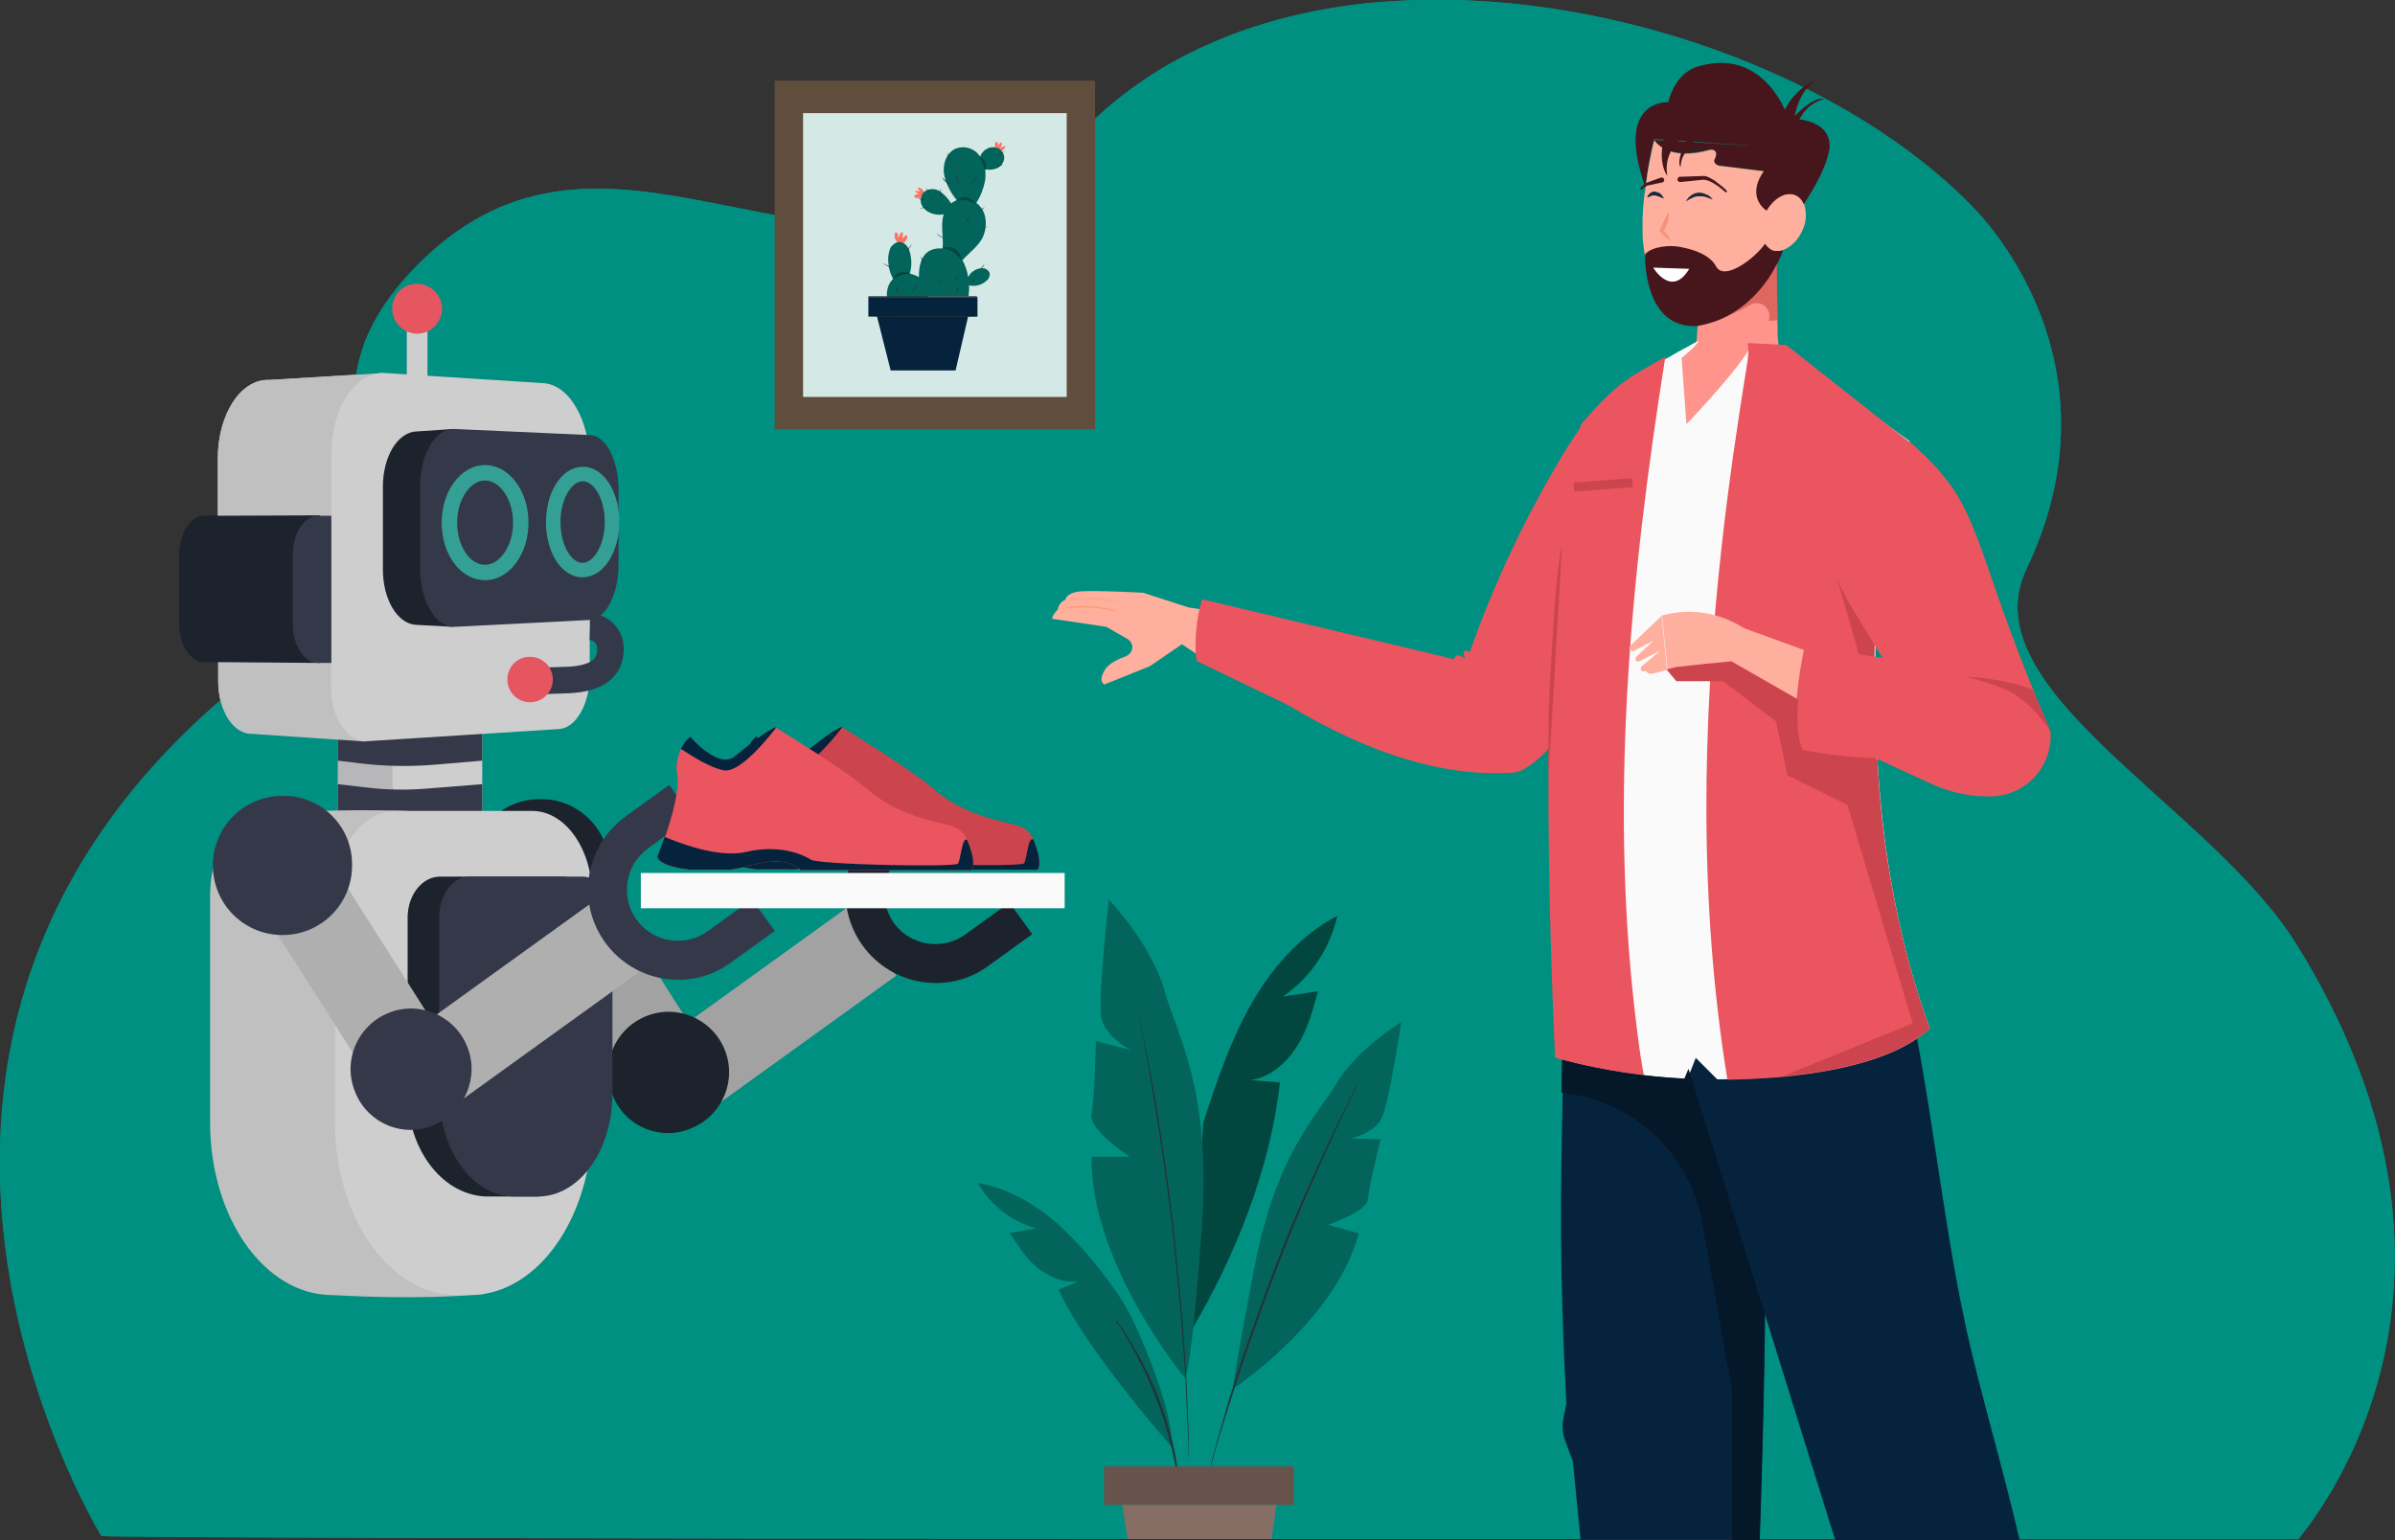 <?xml version="1.0" encoding="UTF-8"?> <svg xmlns="http://www.w3.org/2000/svg" xmlns:xlink="http://www.w3.org/1999/xlink" version="1.1" id="Group_23833" x="0px" y="0px" viewBox="0 0 590.5 379.9" style="enable-background:new 0 0 590.5 379.9;" xml:space="preserve"><rect x="0" y="0" width="590.5" height="379.9" fill="#333333" stroke="none"/> <style type="text/css"> .st0{clip-path:url(#SVGID_00000149345250361709718760000017534395284963547032_);} .st1{clip-path:url(#SVGID_00000009586333695141051950000010043482033627123864_);} .st2{fill:#009081;} .st3{fill:#A2A2A3;} .st4{fill:#1D232D;} .st5{fill:#CECECE;} .st6{fill:#343849;} .st7{opacity:0.15;} .st8{clip-path:url(#SVGID_00000059995594819216542020000006939876068182852481_);} .st9{fill:#C1C0C0;} .st10{fill:#AFAFB0;} .st11{fill:#E55661;} .st12{fill:#333949;} .st13{fill:none;stroke:#34A095;stroke-width:3.575;stroke-miterlimit:10;} .st14{fill:none;stroke:#34A095;stroke-width:3.803;stroke-miterlimit:10;} .st15{fill:none;stroke:#333949;stroke-width:6.543;stroke-miterlimit:10;} .st16{fill:#FFAF9D;} .st17{fill:#FF9B6C;} .st18{fill:#223962;} .st19{fill:#EA555F;} .st20{fill:#46161C;} .st21{fill:#FF948C;} .st22{fill:#FAFAFA;} .st23{fill:#1B2F4C;} .st24{fill:#CC4750;} .st25{opacity:0.5;} .st26{clip-path:url(#SVGID_00000005971905327197997460000013196646400829506740_);} .st27{fill:#EF7458;} .st28{fill:#FFFFFF;} .st29{fill:#18283F;} .st30{opacity:0.75;} .st31{clip-path:url(#SVGID_00000008849590393870097970000009644548715760569228_);} .st32{fill:#D35850;} .st33{fill:#456BA0;} .st34{fill:#02645A;} .st35{opacity:0.3;} .st36{clip-path:url(#SVGID_00000088812152812683930970000002678781291058464441_);} .st37{fill:#263238;} .st38{fill:#67534B;} .st39{fill:#866E64;} .st40{clip-path:url(#SVGID_00000039846340999244816600000007825008385977900436_);} .st41{clip-path:url(#SVGID_00000127737859843310808930000010506058280942967696_);} .st42{clip-path:url(#SVGID_00000072247276958161917180000015776736571397491131_);} .st43{fill:#06233D;} .st44{fill:#CC444D;} .st45{fill:#041829;} .st46{clip-path:url(#SVGID_00000176759904664168015990000000754576759196917144_);} .st47{clip-path:url(#SVGID_00000027598957039409653990000002283221513938064568_);} .st48{clip-path:url(#SVGID_00000075843474973563934650000015307797087214399373_);} .st49{fill:#604D3C;} .st50{fill:#D4E8E5;} .st51{fill:#FF725E;} .st52{clip-path:url(#SVGID_00000103245100033189596950000014805793653253966473_);} .st53{clip-path:url(#SVGID_00000179630670165596659470000004969976334466681012_);} .st54{clip-path:url(#SVGID_00000145054082906770005610000007233376213809821359_);} .st55{clip-path:url(#SVGID_00000137826529695855137670000006258935458312470656_);} </style> <g> <defs> <rect id="SVGID_1_" width="590.5" height="379.9"></rect> </defs> <clipPath id="SVGID_00000045578702463801591810000006227447989001605050_"> <use xlink:href="#SVGID_1_" style="overflow:visible;"></use> </clipPath> <g id="Group_23844" style="clip-path:url(#SVGID_00000045578702463801591810000006227447989001605050_);"> <g id="Group_23843"> <g> <defs> <rect id="SVGID_00000093875603256764053400000015539919809660967554_" width="590.5" height="379.9"></rect> </defs> <clipPath id="SVGID_00000103952870741661152070000004158311123666415767_"> <use xlink:href="#SVGID_00000093875603256764053400000015539919809660967554_" style="overflow:visible;"></use> </clipPath> <g id="Group_23842" style="clip-path:url(#SVGID_00000103952870741661152070000004158311123666415767_);"> <path id="Path_45762" class="st2" d="M566.7,379.6c-34.8,0-541.5,0.1-541.8-0.8l0-0.1c0-0.1,0-0.1-0.1-0.2 c-0.2-0.5-78.1-127.8,43-216.5c47.4-34.7-3-57.6,34.7-96.2c43.3-44.4,90.5,4.7,138.7-15.4c9.7-4.2,18.4-10.3,25.6-18 c4.8-4.9,10-9.2,15.7-13c0.9-0.6,1.7-1.1,2.6-1.7c3.4-2.1,6.9-4,10.5-5.7c2.4-1.1,4.9-2.2,7.4-3.2c4-1.5,8.1-2.9,12.3-4 c6-1.6,12.1-2.8,18.3-3.6c2.7-0.4,5.5-0.6,8.2-0.8c53.8-4,114.3,18.6,145.5,51.6c6.3,6.7,34.9,41.1,12.3,88.4 c-14.2,29.9,45.4,58.4,66.6,92.5C620.2,319.8,567.2,378.4,566.7,379.6"></path> <path id="Path_45763" class="st3" d="M142.1,208.6l34.1,53.7l-17.5,11.1l-34.1-53.7c-1-1.6,2.1-5.4,6.9-8.4 c2.1-1.4,4.3-2.4,6.7-3.1C140.2,207.7,141.6,207.8,142.1,208.6"></path> <path id="Path_45764" class="st4" d="M150.3,213.7c0.3,9.5-7.1,17.4-16.6,17.7c-9.5,0.3-17.4-7.1-17.7-16.6 c-0.3-9.5,7.1-17.4,16.6-17.7c0,0,0,0,0,0c0.2,0,0.4,0,0.6,0C142.4,196.9,150.1,204.4,150.3,213.7"></path> <path id="Path_45765" class="st3" d="M169.4,277.8l51.6-37.2c-4.6-5.2-8.7-10.8-12.1-16.8L157.3,261c-1.5,1.1,0,5.8,3.3,10.4 c1.4,2,3.1,3.8,5.1,5.3C167.2,277.9,168.6,278.3,169.4,277.8"></path> <path id="Path_45766" class="st4" d="M170.6,278.2c7.6-3.2,11.2-11.9,8-19.5c-3.2-7.6-11.9-11.2-19.5-8 c-7.6,3.2-11.2,11.9-8,19.5c0.1,0.2,0.1,0.3,0.2,0.5C154.5,278.1,163.2,281.5,170.6,278.2"></path> <path id="Path_45767" class="st4" d="M208.5,219.1c-0.6,12.2,8.8,22.7,21.1,23.3c5.1,0.3,10-1.2,14.1-4.2l10.8-7.8l-5.6-7.8 l-10.8,7.8c-5.6,4.1-13.5,2.9-17.6-2.6c-4.1-5.6-2.9-13.5,2.6-17.6c0.1,0,0.1-0.1,0.2-0.1l10.8-7.8l-5.6-7.8l-10.8,7.8 C212.2,206.2,208.8,212.4,208.5,219.1"></path> <rect id="Rectangle_16168" x="83.3" y="173.1" class="st5" width="35.6" height="29"></rect> <path id="Path_45768" class="st6" d="M118.9,193.4l-13.8,1.1c-5,0.4-10,0.3-14.9-0.3l-6.9-0.8v8.8h35.6V193.4z"></path> <path id="Path_45769" class="st6" d="M118.9,173.1H83.3v14.5l5.8,0.7c6,0.7,12,0.8,18,0.3l11.8-1L118.9,173.1z"></path> <g id="Group_23835" transform="translate(83.286 182.387)" class="st7"> <g id="Group_23834"> <g> <defs> <rect id="SVGID_00000018197143933979569980000009957020611353283775_" x="0" y="0" width="14.1" height="17.6"></rect> </defs> <clipPath id="SVGID_00000167386665311076360800000001090109280126091448_"> <use xlink:href="#SVGID_00000018197143933979569980000009957020611353283775_" style="overflow:visible;"></use> </clipPath> <g id="Group_23833-2" style="clip-path:url(#SVGID_00000167386665311076360800000001090109280126091448_);"> <path id="Path_45770" class="st6" d="M14,0.1c-0.8,5.8-0.7,11.7,0.1,17.5L0.2,17.5L0,0C0,0,10.7,0.3,14,0.1"></path> </g> </g> </g> </g> <path id="Path_45771" class="st9" d="M81.9,319.4c21.7,1.2,34,0,34,0c16.6,0-0.7-19.1-0.7-42.6v-55.9 c0-11.5-14.8-20.9-14.8-20.9s-20.4-0.8-34.5,1c-8.1,1-14.1,8.4-14.1,19.9v55.9C51.8,300.4,65.3,319.4,81.9,319.4"></path> <path id="Path_45772" class="st5" d="M112.7,319.4h3.2c16.6,0,30.1-19.1,30.1-42.6v-55.9c0-11.5-6.6-20.9-14.8-20.9H97.4 c-8.2,0-14.8,9.4-14.8,20.9v55.9C82.6,300.4,96.1,319.4,112.7,319.4"></path> <path id="Path_45773" class="st4" d="M120.4,295.1h12.2c11.7-2.1,14-11.3,14-25.3v-43.5c0-5.6-3.6-10.1-8-10.1h-30.1 c-4.4,0-8,4.5-8,10.1v43.5C100.5,283.8,109.4,295.1,120.4,295.1"></path> <path id="Path_45774" class="st6" d="M126.8,295.1h5.8c10.2,0,18.4-11.3,18.4-25.3v-43.5c0-5.6-3.3-10.1-7.4-10.1h-27.9 c-4.1,0-7.4,4.5-7.4,10.1v43.5C108.4,283.8,116.6,295.1,126.8,295.1"></path> <path id="Path_45775" class="st10" d="M78.6,207.8l34.1,53.7l-17.5,11.1l-34.1-53.7c-1-1.6,2.1-5.4,6.9-8.4 c2.1-1.4,4.3-2.4,6.7-3.1C76.7,206.9,78.2,207,78.6,207.8"></path> <path id="Path_45776" class="st6" d="M86.8,212.9c0.3,9.5-7.1,17.4-16.6,17.7s-17.4-7.1-17.7-16.6c-0.3-9.5,7.1-17.4,16.6-17.7 c0,0,0,0,0,0c0.2,0,0.4,0,0.6,0C79,196.1,86.7,203.6,86.8,212.9"></path> <path id="Path_45777" class="st10" d="M105.9,277l51.6-37.2c-4.6-5.2-8.7-10.8-12.1-16.8l-51.6,37.2c-1.5,1.1,0,5.8,3.3,10.4 c1.4,2,3.1,3.8,5.1,5.3C103.8,277.1,105.2,277.5,105.9,277"></path> <path id="Path_45778" class="st6" d="M107.1,277.4c7.6-3.2,11.2-11.9,8-19.5s-11.9-11.2-19.5-8c-7.6,3.2-11.2,11.9-8,19.5 c0.1,0.2,0.1,0.3,0.2,0.5C91.1,277.3,99.7,280.7,107.1,277.4"></path> <path id="Path_45779" class="st6" d="M145,218.3c-0.6,12.2,8.8,22.7,21.1,23.3c5.1,0.3,10-1.2,14.1-4.2l10.8-7.8l-5.6-7.8 l-10.8,7.8c-5.6,4.1-13.5,2.9-17.6-2.7c-4.1-5.6-2.9-13.5,2.7-17.6c0,0,0.1-0.1,0.1-0.1l10.8-7.8l-5.6-7.8l-10.8,7.8 C148.7,205.4,145.4,211.6,145,218.3"></path> <path id="Path_45780" class="st5" d="M102,104.3h1.7c0.9,0,1.7-0.7,1.7-1.7V79.4c0-0.9-0.8-1.7-1.7-1.7H102 c-0.9,0-1.7,0.7-1.7,1.7v23.2C100.3,103.5,101,104.3,102,104.3"></path> <path id="Path_45781" class="st11" d="M96.7,75.9c-0.1,3.4,2.5,6.2,5.9,6.4c3.4,0.1,6.2-2.5,6.4-5.9c0.1-3.4-2.5-6.2-5.9-6.4 c-0.1,0-0.1,0-0.2,0C99.5,69.9,96.8,72.6,96.7,75.9L96.7,75.9"></path> <path id="Path_45782" class="st9" d="M53.7,127.5v-14.4c0-11,5.7-19.7,12.7-19.4L94.5,92l-0.1,2.9l10.4,0.4 c6.4,0.3,11.6,8.9,11.6,19.2l0,0v51.8c0,7-3.4,12.7-7.7,12.9l-18.4,0.7l-0.1,3L62.3,181c-4.7,0.2-8.5-5.6-8.5-13v-5.7 c-2.8-0.6-4.8-4.2-4.8-8.6v-17.7C48.9,131.8,51,128.1,53.7,127.5"></path> <path id="Path_45783" class="st5" d="M81.7,127V112c0-11.5,6-20.4,13.3-20l39,2.5c6.4,0.4,11.4,9.2,11.4,19.7v52.4 c0,7-3.4,13-7.6,13.2l-47.2,3c-4.9,0.3-9-5.7-9-13.4v-5.9c-2.9-0.6-5.1-4.4-5.1-8.9v-18.6C76.6,131.5,78.8,127.7,81.7,127"></path> <path id="Path_45784" class="st4" d="M102.9,106.4L102.9,106.4l8.8-0.6l-1.6,1.2l26.4,2.4c3.6,0.3,6.4,5.9,6.4,12.4v16.6 c0,6.6-2.8,12.1-6.4,12.5l-25.6,2.7l0.8,1l-9.2-0.5l0,0c-4.5-0.3-8.1-6.2-8.1-13.7v-20.3C94.4,112.4,98.2,106.4,102.9,106.4"></path> <path id="Path_45785" class="st12" d="M112,154.6l33.4-1.7c3.9-0.2,7.1-6.3,7.1-13.6v-18.5c0-7.3-3.1-13.4-7.1-13.5l-33.4-1.5 c-4.6-0.2-8.4,6.2-8.4,14.2v20.4C103.7,148.5,107.5,154.8,112,154.6"></path> <path id="Path_45786" class="st13" d="M136.4,128.8c0,6.6,3.3,11.9,7.3,11.8c4-0.1,7.2-5.4,7.2-11.9s-3.2-11.8-7.2-11.8 C139.7,116.9,136.4,122.2,136.4,128.8z"></path> <path id="Path_45787" class="st14" d="M110.8,128.9c0,6.9,4,12.4,8.9,12.3c4.8-0.1,8.7-5.6,8.7-12.3c0-6.7-3.9-12.2-8.7-12.3 C114.9,116.5,110.8,122,110.8,128.9z"></path> <path id="Path_45788" class="st4" d="M50.4,127.2l3.1,0l25.4-0.1v36.4l-25.4-0.2l-3.1,0c-3.4,0-6.2-4.3-6.2-9.4v-17.2 C44.3,131.4,47,127.2,50.4,127.2"></path> <path id="Path_45789" class="st12" d="M81.7,163.5l-3.2,0c-3.5,0-6.3-4.3-6.3-9.5v-17.3c0-5.2,2.8-9.5,6.3-9.5l3.2,0V163.5z"></path> <path id="Path_45790" class="st15" d="M128.5,168.1l11.9-0.4c6.8-0.4,10.3-2.9,10.1-8c-0.1-2.7-2.2-5-5-5.1"></path> <path id="Path_45791" class="st11" d="M125.1,167.4c-0.1,3.1,2.3,5.7,5.4,5.8c3.1,0.1,5.7-2.3,5.8-5.4c0.1-3.1-2.3-5.7-5.4-5.8 c-0.1,0-0.1,0-0.2,0C127.7,161.9,125.2,164.3,125.1,167.4z"></path> <path id="Path_45792" class="st16" d="M259.4,152.6l13.4,2l5.2,3c0.7,0.4,1.1,1.1,1.2,1.9c0,0,0,0,0,0c0,1-0.6,1.9-1.5,2.3 c-1.7,0.7-4.3,1.6-5.4,3.6c-1.6,2.8,0,3.4,0,3.4l11.2-4.5l7.9-5.4l6.2,4.1l2.3-12.1l-6.9-1.1l-11.1-3.6c0,0-12.4-0.7-15.8-0.3 s-3.4,2-3.4,2c-1,0.4-1.7,1.3-1.9,2.4C259.3,151.9,259.4,152.6,259.4,152.6"></path> <path id="Path_45793" class="st17" d="M276.6,148.7c-0.2,0-0.4-0.1-0.6-0.1c-0.4-0.1-0.9-0.2-1.5-0.3c-3.3-0.7-6.7-0.8-10-0.4 c-0.6,0.1-1.2,0.1-1.5,0.2c-0.2,0-0.4,0.1-0.6,0.1c0.2-0.1,0.4-0.1,0.5-0.1c0.4-0.1,0.9-0.2,1.5-0.3c3.4-0.5,6.8-0.4,10.1,0.4 c0.6,0.1,1.1,0.3,1.5,0.4C276.2,148.6,276.4,148.6,276.6,148.7"></path> <path id="Path_45794" class="st17" d="M275.4,150.8c-0.2,0-0.4-0.1-0.6-0.1c-0.4-0.1-0.9-0.2-1.5-0.3c-1.7-0.3-3.4-0.5-5.1-0.6 c-1.7,0-3.4,0-5.1,0.2c-0.6,0.1-1.2,0.2-1.5,0.2c-0.2,0-0.4,0.1-0.6,0.1c0.2-0.1,0.4-0.1,0.6-0.2c0.4-0.1,0.9-0.2,1.5-0.3 c1.7-0.3,3.4-0.4,5.1-0.3c1.7,0.1,3.4,0.3,5.1,0.6c0.6,0.1,1.2,0.3,1.5,0.4C275,150.6,275.2,150.7,275.4,150.8"></path> <path id="Path_45795" class="st18" d="M394,112.5l-4.5-6.8c0,0-1.4,2-3.8,5.8c-9.4,15.6-17.3,32.1-23.3,49.3 c-0.4-0.2-1-0.5-1.3-0.3c-0.5,0.3,0.1,1.8,0.1,1.9c-0.5-0.4-1.1-0.7-1.8-0.8c-0.5,0-0.8,0.7-0.9,1l-8.2-2L297.2,148 c0,0,0,0,0,0l-0.8-0.2c0,0,0,0.1-0.1,0.2c-0.9,3.2-1.4,6.5-1.5,9.8c-0.1,1.7,0,3.5,0.2,5.2l22.6,10.9 c10.8,6.5,24.3,13,37.9,15.5c5.6,1.1,11.2,1.5,16.9,1.2l0,0c0.1,0,0.2,0,0.3,0c0,0,0,0,0.1,0c0.1,0,0.1,0,0.2,0 c0.3-0.1,0.6-0.1,1-0.2c0.1,0,0.2-0.1,0.3-0.1s0.2-0.1,0.3-0.1c0.1,0,0.2-0.1,0.3-0.1c0.3-0.1,0.6-0.3,0.8-0.4 c0.1,0,0.1-0.1,0.2-0.1c0.8-0.5,1.5-1,2.2-1.5c0.1-0.1,0.3-0.2,0.4-0.3c0.5-0.4,1.1-0.9,1.6-1.4c0.2-0.2,0.3-0.3,0.5-0.5 c0.3-0.3,0.7-0.7,1-1.1c0,0,0,0,0,0l0.5-0.5c0.2-0.2,0.3-0.4,0.5-0.6c0,0,0,0,0,0c0.2-0.2,0.3-0.4,0.5-0.6 c0.3-0.4,0.7-0.8,1-1.3c0.2-0.2,0.3-0.4,0.5-0.6c1.2-1.6,2.4-3.2,3.6-5c1.7-2.5,3.4-5.3,5-8.1c6-10.5,11.3-21.3,16-32.4 L394,112.5z"></path> <path id="Path_45796" class="st19" d="M386.2,346.2l-0.7,3.4c-0.4,1.9-0.3,3.9,0.4,5.7l1.9,5.1l1.9,19.4c12.8,0,25.6,0,38.5,0 h5.7c1.4-43.9,2.2-83.9-0.3-83.9c-1.4,0-7.9-36.9-9.8-48.2c-0.4-2-0.6-3.2-0.6-3.2l-10.7-30.3l-0.2-0.7l-13-1.1l-7.2-1 c-1.9-0.1-3.8,0.8-4.1,1.6c-0.3,1-0.9,6.3-1.5,11.3c-0.2,1.3-0.3,2.8-0.4,4.3c-0.2,2.3-0.4,4.9-0.5,7.9 c-0.1,2.2-0.1,4.5-0.2,7.1c0,0.6,0,1.2,0,1.8c0,3.3,0,6.4,0,9.4c0,5.2-0.1,10.1-0.1,14.7C384.8,293.9,384.4,312.2,386.2,346.2 C386.2,346.1,386.2,346.2,386.2,346.2"></path> <path id="Path_45797" class="st20" d="M442.8,32.8c0.3-4,3-7.3,6.9-8.4c-2.6-0.7-7.2,4.2-7.2,4.2s1-6.3,5.1-8.7 c-3.2,1.1-7,4.7-8.4,9.4C440.6,33.6,442.8,32.8,442.8,32.8"></path> <path id="Path_45798" class="st19" d="M410.1,243.8l0.8,2.4l1.9,6.2l5.7,18.3l16.6,53.3l17.4,55.9c15.2,0,30.3,0,45.5,0.1 c-4.7-20.1-9.5-35.6-13.1-51.8c0,0,0,0,0,0c-0.5-2.4-1-4.8-1.5-7.2c-5-25.3-7.9-53.9-13.6-78.8c-1.1-5-2.4-9.9-3.8-14.6 c-1.6-5.4-6.8-17.5-6.8-17.5l-18.1-0.4l-15.9,2.9l-21.3,6.3l1,4.8L410.1,243.8z"></path> <path id="Path_45799" class="st21" d="M438.5,84.9l-21.8,20.4c-2.9,5.9-4.4-16.9-4.4-16.9c1-0.5,2-1.1,2.9-1.9 c0.6-0.5,2.9-0.9,3.1-2.5l0.4-5.7c8.9,0,16.5-9.8,18.3-12.7c0.3-0.5,0.5-1.1,0.5-1.8l0.1-2.1l0.3,0.1l0.1,3.2l0.3,18 L438.5,84.9z"></path> <path id="Path_45800" class="st20" d="M450.9,37.1c-0.7,5.2-6.2,13.2-6.2,13.2l-1.2,2.4c-1.7,1.3-3.6,2.3-5.6,3.1 c-0.9-1.2-1.6-2.6-2.3-3.9c0,0-5.2-3.2-0.6-9.7l-11.3-1.4c-0.8-0.1-1.6-0.8-1.2-1.5c1.2-2.3-0.4-2.6-1.1-2.4 c-10.3,2.8-13.4-2-13.7-2.4c0,0,0,0,0,0 M407.8,34.3L407.8,34.3c-1,3.9-1.7,8-2.1,12c-1.9-5.5-2.6-9.6-2.4-12.6 c0.5-9.1,8.2-8.5,8.2-8.5s1.4-7.1,7.2-8.8c16.7-5,22.3,12.9,22.3,12.9s11.2-0.5,10,7.9"></path> <path id="Path_45801" class="st16" d="M440.1,58.3c0,0.2-0.1,0.3-0.2,0.5c-0.6,0.3-1.4,0.3-2,0.3l-0.3,4.9 c0,0.6-0.2,1.2-0.5,1.8c-2,3-4.4,5.7-7.2,8c-3.1,2.5-7,4.6-11.1,4.6c-0.2,0-0.5,0-0.7,0c-5.5-0.3-11.8-6.6-13-18.7 c-0.1-0.6-0.1-1.3-0.1-2c-0.1-2.8,0-5.6,0.3-8.4c0.1-0.9,0.2-1.8,0.4-2.8c0.3-2.9,0.8-5.6,1.2-7.6c0.1-0.3,0.1-0.6,0.2-0.9 c0.4-2.2,0.8-3.4,0.8-3.4l0,0c0,0,0,0,0,0c0.3,0.4,3.4,5.3,13.7,2.4c0.7-0.2,2.3,0.1,1.1,2.4c-0.3,0.6,0.5,1.4,1.2,1.5 l11.3,1.4c-4.6,6.5,0.6,9.7,0.6,9.7s0.2,0.4,0.5,1c0.5,1,1.1,2,1.8,2.9C438.5,56.7,439.3,57.5,440.1,58.3"></path> <path id="Path_45802" class="st16" d="M434.3,57.3c0,0.8,0.3,1.7,0.6,2.5c0.1,0.1,0.1,0.2,0.2,0.3c0.4,0.7,1,1.2,1.7,1.6 c0.3,0.1,0.5,0.2,0.8,0.2c0,0,0.1,0,0.1,0c0.2,0,0.4,0,0.6,0c0.3,0,0.6,0,0.9-0.1c0.1,0,0.3-0.1,0.4-0.1c0.1,0,0.2,0,0.2-0.1 c2.1-0.9,3.7-2.7,4.6-4.8c1-2,1.1-4.4,0.4-6.5c-0.4-1-1.1-1.8-2.1-2.2c-1.7-0.7-3.8,0-5.5,1.7c-0.3,0.3-0.5,0.6-0.8,0.9 c-0.2,0.2-0.3,0.5-0.5,0.7c-0.1,0.2-0.2,0.3-0.3,0.5c-0.2,0.3-0.3,0.7-0.5,1c0,0.1-0.1,0.2-0.1,0.2c0,0,0,0.1,0,0.1 c-0.2,0.5-0.3,1-0.5,1.5c0,0.2-0.1,0.4-0.1,0.6C434.3,56,434.3,56.6,434.3,57.3"></path> <path id="Path_45803" class="st20" d="M450.9,37.1c-0.7,5.2-6.2,13.2-6.2,13.2v0c-0.4-1-1.1-1.8-2.1-2.2 c-2-0.9-4.5,0.3-6.3,2.6c-0.3,0.4-0.5,0.8-0.8,1.2c0,0-5.2-3.2-0.6-9.7c0.3-5.2-5.6-4-5.9-3.9c0.4-0.2,7.5-4.9,0.8-14.6 c-6.9-9.9-18.5,1.6-18.5,1.6s1.4-7.1,7.2-8.8c16.7-5,22.3,12.9,22.3,12.9S452.1,28.7,450.9,37.1"></path> <path id="Path_45804" class="st22" d="M475.8,253.6c-1,0.9-2,1.7-3,2.4c-7.8,5.4-20,8.2-32.8,9.4c-5.5,0.5-11.2,0.8-16.6,0.8 l-5.3-5.3l-1.1,2.8l0,0l-1,2.4c-10.1-0.5-20.1-2-29.9-4.6c-0.7-0.2-1.4-0.4-1.9-0.6c-0.6-14.2-2.2-51-1.3-86.6 c0.5-22.7,2-45,5.4-60.6c0.6-3.1,1.4-6.1,2.5-9.1c0.6-0.7,1.2-1.3,1.7-1.9c6.6-7.5,9.7-9.2,14.2-11.9c2-1.2,3.8-2.2,5.3-3 c0.6-0.4,1.2-0.7,1.7-1c1.2-0.7,2.3-1.2,3.1-1.7c0.5-0.3,1-0.5,1.3-0.7c0.3-0.2,0.6-0.3,0.7-0.4c-0.2,1.1-4.2,4.3-4.2,4.3 l1.2,16.3c0,0,13.2-13.7,16.1-19.6l7.9,1.1l2.3,1.7l28.8,21.1l-5.9,23l-3.6,14.1l1.7,1.9c0,0-0.8,7.5-0.8,19.4 c0,5.7,0.1,12.4,0.6,19.8C463.9,206.4,467.3,230.4,475.8,253.6"></path> <path id="Path_45805" class="st18" d="M403.8,255.4c-7.3-55.8-2-112.1,6.8-167.4c-1.4,0.8-2.9,1.6-4.7,2.7 c-4.5,2.6-7.7,4.4-14.3,11.9c-0.5,0.6-1.1,1.3-1.7,1.9c-1.1,3-2,6-2.5,9.1c-3.4,15.6-4.9,37.9-5.4,60.6 c-0.8,35.6,0.8,72.4,1.4,86.6c0.5,0.2,1.1,0.4,1.9,0.6c6.6,1.8,13.3,3,20,3.8C404.7,262,404.2,258.7,403.8,255.4"></path> <path id="Path_45806" class="st18" d="M462.6,187.1c-0.5-7.4-0.6-14.1-0.6-19.8c0.1-12,0.8-19.4,0.8-19.4l-1.7-1.9l3.6-14.1 l5.9-23l-28-22.1l-2.2-1.7l-9.5-0.5c0.2,1.4,0.2,2.8,0,4.2c-2.5,15.5-4.8,31.1-6.5,46.7c-4.8,43.6-5.5,87.6,1.5,130.8 c4.5-0.1,9.1-0.3,13.6-0.7c12.9-1.2,25.2-4.1,33.1-9.4c1.1-0.7,2.1-1.5,3.1-2.4C467.3,230.4,463.8,206.4,462.6,187.1"></path> <path id="Path_45807" class="st18" d="M505.5,180.3l-31.7-2.2l-6.6-10.8l-5-8.2l-3.1-5.1L456,149c-1.2-2-2.3-4.1-3.1-6.4 c-0.6-1.7-1.2-3.5-1.5-5.3c-0.8-3.8-1-7.7-0.5-11.6c1.1-9.2,8.6-16.2,17.8-16.7l2.1-0.1c12,10.6,14.3,16.5,19.8,32.4 c0.9,2.7,1.9,5.6,3.1,8.9c2,5.5,4.4,12.1,7.6,19.9C502.5,173.2,504,176.6,505.5,180.3L505.5,180.3"></path> <path id="Path_45808" class="st16" d="M447.7,166.9l-4.4,6.8l-17.6-10.1l-6.7,0.7l-7.9,0.8l-0.2-2.2l-1-9.8l-0.1-1.3 c6.3-1.8,13.1-0.9,18.8,2.3l1.6,0.9l15.1,5.5l1.1,0.4l1,4.6L447.7,166.9z"></path> <path id="Path_45809" class="st16" d="M411,165.2l-2.5,0.7l-1,0.2c-0.1,0-0.3,0.1-0.4,0.1c-0.5,0-1.1-0.3-1.3-0.7l-0.4,0.1 c-0.1,0-0.1,0-0.2,0c-0.4,0-0.7-0.3-0.7-0.7c0-0.2,0.1-0.4,0.2-0.5l4.6-3.9l-5.1,2.6c-0.3,0.2-0.8,0.1-0.9-0.3 c-0.2-0.3-0.1-0.6,0.2-0.9l4.2-3.9l-4.8,2.5c-0.1,0.1-0.2,0.1-0.3,0.1c-0.4,0-0.8-0.3-0.8-0.8c0-0.2,0.1-0.4,0.2-0.6l7.7-7.3 l0,0l0.1,1.3l1,9.8L411,165.2z"></path> <path id="Path_45810" class="st18" d="M505.6,181.5c0,7.9-6.1,14.4-14,14.9c-0.1,0-0.2,0-0.3,0c-5,0.2-9.9-0.8-14.5-2.8 l-13.3-6.1l-1.7-0.8c0,0-6,0.2-17.7-1.9c-0.7-2.2-1.1-4.5-1.2-6.8c-0.1-1.9,0-3.8,0.1-5.7c0.2-3.1,0.7-6.1,1.1-8.5 c0.3-1.6,0.5-2.9,0.7-3.7c0.1-0.6,0.2-1,0.2-1s5.6,0.8,13.2,2.1c1.2,0.2,2.5,0.4,3.8,0.7c7.4,1.3,15.9,3,22.9,4.9 c3.3,0.8,6.5,1.9,9.7,3.2c6.4,2.8,10.9,10.2,10.9,10.2C505.6,180.7,505.6,181.1,505.6,181.5"></path> <path id="Path_45811" class="st20" d="M439.6,61.7c-0.1,0.4-0.3,1-0.6,1.6c-1.5,3.6-5.4,10.6-13,14.6c0,0,0,0,0,0s0,0,0,0l0,0 c-2.3,1.2-4.8,2-7.4,2.5c-13.6,0.9-13-17.6-13-17.6s0.6-1.3,3.9-1.9c1.7-0.3,3.5-0.3,5.2,0.1c2.7,0.5,6.9,1.8,8.4,4.7 c2,3.7,9.4-1.8,12.1-5.6c0.4,0.7,1,1.2,1.7,1.6c0.3,0.1,0.5,0.2,0.8,0.2c0,0,0.1,0,0.1,0c0.2,0,0.4,0,0.6,0 c0.3,0,0.6,0,0.9-0.1C439.3,61.8,439.4,61.7,439.6,61.7"></path> <path id="Path_45812" class="st20" d="M425.3,47.3c-0.4-0.3-0.8-0.7-1.2-1c-0.4-0.3-0.8-0.6-1.3-0.9c-0.4-0.3-0.9-0.5-1.3-0.7 c-0.4-0.2-0.9-0.3-1.4-0.4h0.1l-5.9,0.6c-0.3,0-0.7-0.2-0.7-0.6c0-0.3,0.2-0.7,0.6-0.7l0,0h0l5.9-0.2h0c0,0,0,0,0.1,0 c0.6,0.1,1.1,0.3,1.6,0.6c0.5,0.3,1,0.5,1.4,0.9c0.4,0.3,0.9,0.7,1.3,1s0.8,0.7,1.2,1.1c0.1,0.1,0.1,0.3,0,0.4 S425.4,47.4,425.3,47.3L425.3,47.3L425.3,47.3z"></path> <path id="Path_45813" class="st20" d="M404.6,46.2c0.4-0.4,0.8-0.8,1.3-1.1c0,0,0,0,0,0l0,0l3.6-1.3c0.3-0.1,0.7,0.1,0.8,0.4 c0.1,0.3-0.1,0.7-0.4,0.8c0,0-0.1,0-0.1,0h0l-3.8,0.8l0.1,0c-0.5,0.2-0.9,0.5-1.2,0.9l0,0c-0.1,0.1-0.3,0.1-0.4,0 S404.5,46.4,404.6,46.2"></path> <path id="Path_45814" class="st20" d="M420.5,32.5c0,0-6.4,4.6-6.1,8.7c-1.1-0.8,0.5-6.5,3.5-9.5c-6.3,3.4-7.5,8.2-6.8,11.7 c-2.5-3.4-2-12.6,4.6-16.7S425.7,29.4,420.5,32.5"></path> <rect id="Rectangle_16170" x="388.1" y="118.5" transform="matrix(0.997 -7.473506e-02 7.473506e-02 0.997 -7.833 29.882)" class="st23" width="14.5" height="2.2"></rect> <path id="Path_45815" class="st24" d="M419.7,301.7l7.3,41.1v37h1.1h5.7c0.7-20.8,1.2-40.7,1.3-55.9l-16.6-53.3l-2.2-7l-1,2.4 c-10.2-0.5-20.3-2-30.2-4.6c0,2.8-0.1,5.5-0.1,8.1C402.5,271.3,416.7,284.4,419.7,301.7"></path> <path id="Path_45816" class="st23" d="M381.8,176.4c0,0,1.5-36.2,3.3-41.5l-3.3,56.8V176.4z"></path> <g id="Group_23838" transform="translate(409.128 52.236)" class="st25"> <g id="Group_23837"> <g> <defs> <rect id="SVGID_00000010312577643154613490000013226923762370235553_" x="0" y="0" width="2.8" height="7.3"></rect> </defs> <clipPath id="SVGID_00000142168184140777321240000009999252145153725370_"> <use xlink:href="#SVGID_00000010312577643154613490000013226923762370235553_" style="overflow:visible;"></use> </clipPath> <g id="Group_23836" style="clip-path:url(#SVGID_00000142168184140777321240000009999252145153725370_);"> <path id="Path_45817" class="st27" d="M2.3,0c0,0.5,0,0.9,0,1.4C2.2,1.9,2.1,2.3,2,2.7C1.8,3.2,1.7,3.6,1.5,4 C1.4,4.2,1.3,4.3,1.2,4.5L0.8,5.1L0.7,4.2c0.2,0.2,0.4,0.5,0.6,0.7s0.4,0.5,0.6,0.7s0.4,0.5,0.5,0.8 c0.2,0.3,0.3,0.5,0.5,0.8L2.8,7.3L1.4,6.1L0.1,4.8L0,4.8l0-0.1c0.4-0.8,0.7-1.6,1.1-2.4l0.6-1.2C1.8,0.8,2,0.4,2.3,0L2.3,0 z"></path> </g> </g> </g> </g> <path id="Path_45818" class="st28" d="M416.5,66.3l-8.9-0.3C407.6,66,412.1,73.6,416.5,66.3"></path> <path id="Path_45819" class="st29" d="M422.3,49.2c-0.6-0.2-1.1-0.4-1.7-0.6c-0.5-0.2-1.1-0.2-1.7-0.2c-0.3,0-0.5,0-0.8,0.1 c-0.1,0-0.3,0.1-0.4,0.1c-0.1,0-0.1,0-0.2,0.1l-0.2,0.1c-0.3,0.1-0.5,0.2-0.8,0.4c-0.3,0.1-0.5,0.3-0.8,0.5 c0.1-0.3,0.3-0.6,0.5-0.8c0.2-0.3,0.5-0.5,0.7-0.7c0.3-0.2,0.6-0.3,0.9-0.5c0.3-0.1,0.7-0.1,1-0.2c0.7,0,1.4,0.2,2,0.5 C421.4,48.2,421.9,48.7,422.3,49.2"></path> <path id="Path_45820" class="st29" d="M410.2,49c-0.4-0.2-0.7-0.3-1.1-0.5c-0.3-0.1-0.6-0.2-1-0.3c-0.3,0-0.6,0-0.9,0.1 c-0.2,0-0.3,0.1-0.5,0.2c-0.2,0.1-0.4,0.2-0.6,0.2c0.1-0.2,0.2-0.4,0.3-0.6c0.1-0.2,0.3-0.3,0.5-0.5c0.1-0.1,0.2-0.1,0.3-0.2 c0.1,0,0.2-0.1,0.3-0.1c0.2-0.1,0.5-0.1,0.7,0c0.5,0.1,0.9,0.2,1.2,0.5C409.9,48.2,410.1,48.6,410.2,49"></path> <g id="Group_23841" transform="translate(426.011 65.009)" class="st30"> <g id="Group_23840"> <g> <defs> <rect id="SVGID_00000160154649658565540160000010839669367783805604_" x="0" y="0" width="12.4" height="14.1"></rect> </defs> <clipPath id="SVGID_00000173162735550682542490000016642604243123334023_"> <use xlink:href="#SVGID_00000160154649658565540160000010839669367783805604_" style="overflow:visible;"></use> </clipPath> <g id="Group_23839" style="clip-path:url(#SVGID_00000173162735550682542490000016642604243123334023_);"> <path id="Path_45821" class="st32" d="M10.1,14.1c0-0.2,0.1-0.5,0.1-0.7c0.3-1.7-0.9-3.4-2.7-3.6c-0.7-0.1-1.4,0-2,0.4 c-2.7,1.5-5.1,2.6-5.6,2.8C5.3,9.9,9.5,5.4,12.1,0l0.2,14C11.7,14,11,14.1,10.1,14.1"></path> </g> </g> </g> </g> <path id="Path_45822" class="st23" d="M475.8,253.6c-1,0.9-2,1.7-3.1,2.4c-7.9,5.4-20.2,8.2-33.1,9.4h0l32-13l-16.1-53.9 l-14.8-7.3l-2.8-13.3l-13.1-9.9h-11.5l-2.4-2.9l2.4-0.6l-0.2-2l0,0l0.2,2l7.3-0.8l6.3-0.6l16.4,9.4c-0.1,1.9-0.2,3.8-0.1,5.7 c0,2.3,0.4,4.6,1.2,6.8c11.7,2.1,17.7,1.9,17.7,1.9l0.8,0.4C463.8,206.4,467.3,230.4,475.8,253.6"></path> <path id="Path_45823" class="st23" d="M505.5,180.3c-0.1-0.2-4.6-7.4-10.9-10.2c-3.1-1.3-6.4-2.3-9.7-3.2l0,0 c5.5,0.3,11,1.3,16.2,3.1C502.5,173.2,504,176.6,505.5,180.3"></path> <path id="Path_45824" class="st23" d="M462.2,159.1c0,0.9-0.1,1.9-0.1,2.9c-1.3-0.2-2.6-0.5-3.8-0.7l-5.4-18.8 c0.8,2.2,1.9,4.3,3.1,6.4l3.1,5.1L462.2,159.1z"></path> <path id="Path_45825" class="st23" d="M186.5,214.4h9.9c3.3-0.5,5.8-1.5,9.2-1.9c5.2-0.7,7.5,1.4,8,1.9c0,0,0.1,0.1,0.1,0.1 h42.1c1.1-1.5,0-4.9-1-7.4c-0.7-1.7-2.1-3-3.9-3.5c-4.5-1.3-13.3-2.4-21.3-9.5c-4.5-4-21.9-14.7-21.9-14.7l-0.1,0 c-0.4,0-2.2,0.6-10.1,7.1c-4.1,3.4-11-4.8-11-4.8c-1,0.9-1.7,1.9-2.3,3c-1,2-1.3,4.2-0.9,6.3c0.6,3.7-1.4,10.6-3,15.3 c-1,2.8-1.8,4.8-1.8,4.8S178,213.4,186.5,214.4"></path> <path id="Path_45826" class="st33" d="M184.2,184.6c2.4,1.6,7.4,4.8,10.7,5.3c4.5,0.6,12.8-10.6,12.8-10.6l-0.1,0 c-0.4,0-2.2,0.6-10.1,7.1c-4.1,3.4-11-4.8-11-4.8C185.5,182.5,184.8,183.5,184.2,184.6"></path> <path id="Path_45827" class="st33" d="M186.5,214.4h9.9c3.3-0.5,5.8-1.5,9.2-1.9c5.2-0.7,7.5,1.4,8,1.9c0,0,0.1,0.1,0.1,0.1 h42.1c1.1-1.5,0-4.9-1-7.4c-1.3-1.1-1.6,4.8-2.3,5.8s-34.3,0.3-36.3-1s-7.8-3.8-15.9-1.9c-7.1,1.7-17.5-2.6-20.1-3.7 c-1,2.8-1.8,4.8-1.8,4.8S178,213.4,186.5,214.4"></path> <path id="Path_45828" class="st18" d="M170.2,214.5h9.9c3.3-0.5,5.8-1.5,9.2-1.9c5.2-0.7,7.5,1.4,8,1.9c0,0,0.1,0.1,0.1,0.1 h42.1c1.1-1.5,0-4.9-1-7.4c-0.7-1.7-2.1-3-3.9-3.5c-4.5-1.3-13.3-2.4-21.3-9.5c-4.5-4-21.9-14.7-21.9-14.7l-0.1,0 c-0.4,0-2.2,0.6-10.1,7.1c-4.1,3.4-11-4.8-11-4.8c-1,0.9-1.7,1.9-2.3,3c-1,2-1.3,4.2-0.9,6.3c0.6,3.7-1.4,10.6-3,15.3 c-1,2.8-1.8,4.8-1.8,4.8S161.7,213.5,170.2,214.5"></path> <path id="Path_45829" class="st33" d="M167.9,184.7c2.4,1.6,7.4,4.8,10.7,5.3c4.5,0.6,12.8-10.6,12.8-10.6l-0.1,0 c-0.4,0-2.2,0.6-10.1,7.1c-4.1,3.4-11-4.8-11-4.8C169.2,182.5,168.4,183.6,167.9,184.7"></path> <path id="Path_45830" class="st33" d="M170.2,214.5h9.9c3.3-0.5,5.8-1.5,9.2-1.9c5.2-0.7,7.5,1.4,8,1.9c0,0,0.1,0.1,0.1,0.1 h42.1c1.1-1.5,0-4.9-1-7.4c-1.3-1.1-1.6,4.8-2.3,5.8c-0.7,0.9-34.3,0.3-36.3-1s-7.8-3.8-15.9-1.9c-7.1,1.7-17.5-2.6-20.1-3.7 c-1,2.8-1.8,4.8-1.8,4.8S161.7,213.5,170.2,214.5"></path> <rect id="Rectangle_16173" x="158" y="215.3" class="st22" width="104.5" height="8.7"></rect> <g id="Group_23845" transform="translate(216 0.075)"> <path id="Path_42803" class="st34" d="M113.7,225.8c-9.2,4.8-16.3,13-21.4,22.1s-8.4,19-11.6,28.9l-2.8,51 c10.8-18.3,19.4-39.8,21.7-60.9l-7.2-0.6c4.8-0.7,8.8-4.2,11.4-8.3s3.9-8.9,5.2-13.6l-8.7,1.3 C107.1,241.1,111.9,233.9,113.7,225.8"></path> <g id="Group_20773" transform="translate(77.82 225.812)" class="st35"> <g id="Group_20772"> <g> <defs> <rect id="SVGID_00000031178354923396057820000004382204735181633713_" x="0" y="0" width="35.9" height="102"></rect> </defs> <clipPath id="SVGID_00000106111731283508774610000014430652787532035250_"> <use xlink:href="#SVGID_00000031178354923396057820000004382204735181633713_" style="overflow:visible;"></use> </clipPath> <g id="Group_20771" style="clip-path:url(#SVGID_00000106111731283508774610000014430652787532035250_);"> <path id="Path_42804" d="M35.9,0c-9.2,4.8-16.3,13-21.4,22.1S6.1,41.1,2.8,51L0,102c10.8-18.3,19.4-39.8,21.7-60.9 l-7.2-0.6c4.8-0.7,8.8-4.2,11.4-8.3s3.9-8.9,5.2-13.6l-8.7,1.3C29.3,15.2,34.1,8.1,35.9,0"></path> </g> </g> </g> </g> <path id="Path_42805" class="st34" d="M76.2,339.8c0,0-23.3-27.9-23.1-54.6h9.4c0,0-10.2-6.7-9.4-10.5s1.1-18,1.1-18l8.6,2.2 c0,0-6.5-3.2-7.3-8.3s1.9-28.8,1.9-28.8s10.5,11,13.7,22.4s11.7,24.5,9.2,59S76.2,339.8,76.2,339.8"></path> <path id="Path_42806" class="st34" d="M88.1,342.4c0,0,25.3-16.8,30.9-38.3l-7.6-2.1c0,0,9.7-3.2,9.9-6.4s3.1-14.7,3.1-14.7 l-7.4-0.2c0,0,5.9-1.2,7.7-5.1s4.8-23.6,4.8-23.6s-10.9,6.6-15.9,15s-14.8,17.1-20.3,45.4S88.1,342.4,88.1,342.4"></path> <path id="Path_42807" class="st37" d="M63.8,245.9c0,0.1,0.1,0.2,0.1,0.3l0.2,0.9c0.2,0.8,0.4,1.9,0.7,3.3 c0.3,1.4,0.7,3.2,1.1,5.3s0.9,4.4,1.4,7c1,5.2,2.1,11.4,3.1,18.3c1.1,6.9,2.1,14.5,3,22.5c0.9,8,1.6,15.6,2.2,22.6 c0.5,7,0.9,13.2,1.1,18.5c0.1,2.6,0.2,5,0.3,7.1s0.1,3.9,0.1,5.4c0,1.5,0,2.6,0,3.4c0,0.4,0,0.7,0,0.9c0,0.1,0,0.2,0,0.3 c0-0.1,0-0.2,0-0.3c0-0.2,0-0.5,0-0.9c0-0.8-0.1-1.9-0.1-3.4c0-1.5-0.1-3.3-0.2-5.4s-0.2-4.5-0.3-7.1 c-0.2-5.3-0.7-11.5-1.2-18.5c-0.6-6.9-1.3-14.6-2.2-22.6c-0.9-8-2-15.6-3-22.5c-1.1-6.9-2.1-13.1-3-18.3 c-0.5-2.6-0.9-4.9-1.3-7s-0.7-3.8-1-5.3c-0.3-1.4-0.5-2.5-0.7-3.3l-0.2-0.9C63.9,246.2,63.8,246.1,63.8,245.9"></path> <path id="Path_42808" class="st34" d="M73,356.9c0,0-21.4-24.2-28-38.9l5-2.1c-3.6,0.6-7.3-1-10.2-3.3S35,307,32.9,304 l6.6-1.1c-6.1-1.7-11.2-5.7-14.4-11.2c7.8,1.3,14.8,5.6,20.6,10.9c4.6,4.4,8.8,9.3,12.5,14.5c1.9,2.5,3.5,5.2,4.9,8 C66.7,332.5,73,348,73,356.9"></path> <path id="Path_42809" class="st37" d="M119.3,266.1c0,0.1-0.1,0.2-0.1,0.2l-0.3,0.7l-1.3,2.7c-1.1,2.3-2.8,5.7-4.7,9.9 s-4.2,9.2-6.7,14.9c-2.4,5.6-5,11.9-7.5,18.5s-4.8,12.9-6.8,18.7c-2,5.8-3.7,11-5.1,15.5s-2.5,8-3.2,10.5l-0.8,2.9l-0.2,0.7 c0,0.1-0.1,0.2-0.1,0.2c0-0.1,0-0.2,0-0.3l0.2-0.8l0.8-2.9c0.7-2.5,1.7-6.1,3-10.6s3-9.7,5-15.5c2-5.8,4.3-12.2,6.8-18.8 s5.1-12.8,7.6-18.5c2.5-5.6,4.8-10.6,6.8-14.8s3.7-7.5,4.9-9.9l1.4-2.7l0.4-0.7C119.2,266.3,119.2,266.2,119.3,266.1"></path> <path id="Path_42810" class="st37" d="M74.8,367.3c-0.1-0.1-0.1-0.3-0.1-0.4c-0.1-0.3-0.1-0.8-0.2-1.3 c-0.2-1.1-0.4-2.7-0.8-4.7s-0.9-4.3-1.6-6.9c-0.7-2.6-1.6-5.4-2.7-8.3c-1.1-2.9-2.3-5.6-3.4-8c-1.2-2.4-2.3-4.5-3.3-6.3 s-1.9-3.1-2.5-4.1l-0.7-1.1c-0.1,0.1-0.3,0-0.3-0.1c-0.1-0.1,0-0.3,0.1-0.3c0.1-0.1,0.3,0,0.3,0.1c0,0.1,0,0.2,0,0.2l0.8,1.1 c0.7,0.9,1.6,2.3,2.6,4s2.2,3.8,3.4,6.2c1.2,2.4,2.4,5.1,3.5,8c1.1,2.9,2,5.7,2.7,8.3c0.7,2.6,1.2,5,1.5,7s0.6,3.6,0.7,4.7 l0.1,1.3C74.8,367,74.8,367.1,74.8,367.3"></path> <path id="Path_43728" class="st38" d="M56.2,361.6H103v9.5H56.2V361.6z"></path> <path id="Path_42811" class="st39" d="M97.5,379.5l1.2-8.4h-38l1.3,8.4H97.5z"></path> </g> </g> </g> </g> </g> </g> <g> <defs> <rect id="SVGID_00000088831972170484476490000014731089866420077697_" width="590.5" height="379.9"></rect> </defs> <clipPath id="SVGID_00000009574760630671118360000008232622522360633256_"> <use xlink:href="#SVGID_00000088831972170484476490000014731089866420077697_" style="overflow:visible;"></use> </clipPath> <g id="Group_23861" style="clip-path:url(#SVGID_00000009574760630671118360000008232622522360633256_);"> <g id="Group_23860"> <g> <defs> <rect id="SVGID_00000160181560431189795630000012314312646602739626_" width="590.5" height="379.9"></rect> </defs> <clipPath id="SVGID_00000084499170004937831910000001881209928818987928_"> <use xlink:href="#SVGID_00000160181560431189795630000012314312646602739626_" style="overflow:visible;"></use> </clipPath> <g id="Group_23859" style="clip-path:url(#SVGID_00000084499170004937831910000001881209928818987928_);"> <path id="Path_45831" class="st2" d="M566.7,379.6c-34.8,0-541.5,0.1-541.8-0.8l0-0.1c0-0.1,0-0.1-0.1-0.2 c-0.2-0.5-78.1-127.8,43-216.5c47.4-34.7-3-57.6,34.7-96.2c43.3-44.4,90.5,4.7,138.7-15.4c9.7-4.2,18.4-10.3,25.6-18 c4.8-4.9,10-9.2,15.7-13c0.9-0.6,1.7-1.1,2.6-1.7c3.4-2.1,6.9-4,10.5-5.7c2.4-1.1,4.9-2.2,7.4-3.2c4-1.5,8.1-2.9,12.3-4 c6-1.6,12.1-2.8,18.3-3.6c2.7-0.4,5.5-0.6,8.2-0.8c53.8-4,114.3,18.6,145.5,51.6c6.3,6.7,34.9,41.1,12.3,88.4 c-14.2,29.9,45.4,58.4,66.6,92.5C620.2,319.8,567.2,378.4,566.7,379.6"></path> <path id="Path_45832" class="st3" d="M142.1,208.6l34.1,53.7l-17.5,11.1l-34.1-53.7c-1-1.6,2.1-5.4,6.9-8.4 c2.1-1.4,4.3-2.4,6.7-3.1C140.2,207.7,141.6,207.8,142.1,208.6"></path> <path id="Path_45833" class="st4" d="M150.3,213.7c0.3,9.5-7.1,17.4-16.6,17.7c-9.5,0.3-17.4-7.1-17.7-16.6 c-0.3-9.5,7.1-17.4,16.6-17.7c0,0,0,0,0,0c0.2,0,0.4,0,0.6,0C142.4,196.9,150.1,204.4,150.3,213.7"></path> <path id="Path_45834" class="st3" d="M169.4,277.8l51.6-37.2c-4.6-5.2-8.7-10.8-12.1-16.8L157.3,261c-1.5,1.1,0,5.8,3.3,10.4 c1.4,2,3.1,3.8,5.1,5.3C167.2,277.9,168.6,278.3,169.4,277.8"></path> <path id="Path_45835" class="st4" d="M170.6,278.2c7.6-3.2,11.2-11.9,8-19.5c-3.2-7.6-11.9-11.2-19.5-8 c-7.6,3.2-11.2,11.9-8,19.5c0.1,0.2,0.1,0.3,0.2,0.5C154.5,278.1,163.2,281.5,170.6,278.2"></path> <path id="Path_45836" class="st4" d="M208.5,219.1c-0.6,12.2,8.8,22.7,21.1,23.3c5.1,0.3,10-1.2,14.1-4.2l10.8-7.8l-5.6-7.8 l-10.8,7.8c-5.6,4.1-13.5,2.9-17.6-2.6c-4.1-5.6-2.9-13.5,2.6-17.6c0.1,0,0.1-0.1,0.2-0.1l10.8-7.8l-5.6-7.8l-10.8,7.8 C212.2,206.2,208.8,212.4,208.5,219.1"></path> <rect id="Rectangle_16178" x="83.3" y="173.1" class="st5" width="35.6" height="29"></rect> <path id="Path_45837" class="st6" d="M118.9,193.4l-13.8,1.1c-5,0.4-10,0.3-14.9-0.3l-6.9-0.8v8.8h35.6V193.4z"></path> <path id="Path_45838" class="st6" d="M118.9,173.1H83.3v14.5l5.8,0.7c6,0.7,12,0.8,18,0.3l11.8-1L118.9,173.1z"></path> <g id="Group_23848" transform="translate(83.286 182.387)" class="st7"> <g id="Group_23847"> <g> <defs> <rect id="SVGID_00000082330504157108013700000000569508546111142845_" x="0" y="0" width="14.1" height="17.6"></rect> </defs> <clipPath id="SVGID_00000067932511618360696780000015499650408919895201_"> <use xlink:href="#SVGID_00000082330504157108013700000000569508546111142845_" style="overflow:visible;"></use> </clipPath> <g id="Group_23846" style="clip-path:url(#SVGID_00000067932511618360696780000015499650408919895201_);"> <path id="Path_45839" class="st6" d="M14,0.1c-0.8,5.8-0.7,11.7,0.1,17.5L0.2,17.5L0,0C0,0,10.7,0.3,14,0.1"></path> </g> </g> </g> </g> <path id="Path_45840" class="st9" d="M81.9,319.4c21.7,1.2,34,0,34,0c16.6,0-0.7-19.1-0.7-42.6v-55.9 c0-11.5-14.8-20.9-14.8-20.9s-20.4-0.8-34.5,1c-8.1,1-14.1,8.4-14.1,19.9v55.9C51.8,300.4,65.3,319.4,81.9,319.4"></path> <path id="Path_45841" class="st5" d="M112.7,319.4h3.2c16.6,0,30.1-19.1,30.1-42.6v-55.9c0-11.5-6.6-20.9-14.8-20.9H97.4 c-8.2,0-14.8,9.4-14.8,20.9v55.9C82.6,300.4,96.1,319.4,112.7,319.4"></path> <path id="Path_45842" class="st4" d="M120.4,295.1h12.2c11.7-2.1,14-11.3,14-25.3v-43.5c0-5.6-3.6-10.1-8-10.1h-30.1 c-4.4,0-8,4.5-8,10.1v43.5C100.5,283.8,109.4,295.1,120.4,295.1"></path> <path id="Path_45843" class="st6" d="M126.8,295.1h5.8c10.2,0,18.4-11.3,18.4-25.3v-43.5c0-5.6-3.3-10.1-7.4-10.1h-27.9 c-4.1,0-7.4,4.5-7.4,10.1v43.5C108.4,283.8,116.6,295.1,126.8,295.1"></path> <path id="Path_45844" class="st10" d="M78.6,207.8l34.1,53.7l-17.5,11.1l-34.1-53.7c-1-1.6,2.1-5.4,6.9-8.4 c2.1-1.4,4.3-2.4,6.7-3.1C76.7,206.9,78.2,207,78.6,207.8"></path> <path id="Path_45845" class="st6" d="M86.8,212.9c0.3,9.5-7.1,17.4-16.6,17.7s-17.4-7.1-17.7-16.6c-0.3-9.5,7.1-17.4,16.6-17.7 c0,0,0,0,0,0c0.2,0,0.4,0,0.6,0C79,196.1,86.7,203.6,86.8,212.9"></path> <path id="Path_45846" class="st10" d="M105.9,277l51.6-37.2c-4.6-5.2-8.7-10.8-12.1-16.8l-51.6,37.2c-1.5,1.1,0,5.8,3.3,10.4 c1.4,2,3.1,3.8,5.1,5.3C103.8,277.1,105.2,277.5,105.9,277"></path> <path id="Path_45847" class="st6" d="M107.1,277.4c7.6-3.2,11.2-11.9,8-19.5s-11.9-11.2-19.5-8c-7.6,3.2-11.2,11.9-8,19.5 c0.1,0.2,0.1,0.3,0.2,0.5C91.1,277.3,99.7,280.7,107.1,277.4"></path> <path id="Path_45848" class="st6" d="M145,218.3c-0.6,12.2,8.8,22.7,21.1,23.3c5.1,0.3,10-1.2,14.1-4.2l10.8-7.8l-5.6-7.8 l-10.8,7.8c-5.6,4.1-13.5,2.9-17.6-2.7c-4.1-5.6-2.9-13.5,2.7-17.6c0,0,0.1-0.1,0.1-0.1l10.8-7.8l-5.6-7.8l-10.8,7.8 C148.7,205.4,145.4,211.6,145,218.3"></path> <path id="Path_45849" class="st5" d="M102,104.3h1.7c0.9,0,1.7-0.7,1.7-1.7V79.4c0-0.9-0.8-1.7-1.7-1.7H102 c-0.9,0-1.7,0.7-1.7,1.7v23.2C100.3,103.5,101,104.3,102,104.3"></path> <path id="Path_45850" class="st11" d="M96.7,75.9c-0.1,3.4,2.5,6.2,5.9,6.4c3.4,0.1,6.2-2.5,6.4-5.9c0.1-3.4-2.5-6.2-5.9-6.4 c-0.1,0-0.1,0-0.2,0C99.5,69.9,96.8,72.6,96.7,75.9L96.7,75.9"></path> <path id="Path_45851" class="st9" d="M53.7,127.5v-14.4c0-11,5.7-19.7,12.7-19.4L94.5,92l-0.1,2.9l10.4,0.4 c6.4,0.3,11.6,8.9,11.6,19.2l0,0v51.8c0,7-3.4,12.7-7.7,12.9l-18.4,0.7l-0.1,3L62.3,181c-4.7,0.2-8.5-5.6-8.5-13v-5.7 c-2.8-0.6-4.8-4.2-4.8-8.6v-17.7C48.9,131.8,51,128.1,53.7,127.5"></path> <path id="Path_45852" class="st5" d="M81.7,127V112c0-11.5,6-20.4,13.3-20l39,2.5c6.4,0.4,11.4,9.2,11.4,19.7v52.4 c0,7-3.4,13-7.6,13.2l-47.2,3c-4.9,0.3-9-5.7-9-13.4v-5.9c-2.9-0.6-5.1-4.4-5.1-8.9v-18.6C76.6,131.5,78.8,127.7,81.7,127"></path> <path id="Path_45853" class="st4" d="M102.9,106.4L102.9,106.4l8.8-0.6l-1.6,1.2l26.4,2.4c3.6,0.3,6.4,5.9,6.4,12.4v16.6 c0,6.6-2.8,12.1-6.4,12.5l-25.6,2.7l0.8,1l-9.2-0.5l0,0c-4.5-0.3-8.1-6.2-8.1-13.7v-20.3C94.4,112.4,98.2,106.4,102.9,106.4"></path> <path id="Path_45854" class="st12" d="M112,154.6l33.4-1.7c3.9-0.2,7.1-6.3,7.1-13.6v-18.5c0-7.3-3.1-13.4-7.1-13.5l-33.4-1.5 c-4.6-0.2-8.4,6.2-8.4,14.2v20.4C103.7,148.5,107.5,154.8,112,154.6"></path> <path id="Path_45855" class="st13" d="M136.4,128.8c0,6.6,3.3,11.9,7.3,11.8c4-0.1,7.2-5.4,7.2-11.9s-3.2-11.8-7.2-11.8 C139.7,116.9,136.4,122.2,136.4,128.8z"></path> <path id="Path_45856" class="st14" d="M110.8,128.9c0,6.9,4,12.4,8.9,12.3c4.8-0.1,8.7-5.6,8.7-12.3c0-6.7-3.9-12.2-8.7-12.3 C114.9,116.5,110.8,122,110.8,128.9z"></path> <path id="Path_45857" class="st4" d="M50.4,127.2l3.1,0l25.4-0.1v36.4l-25.4-0.2l-3.1,0c-3.4,0-6.2-4.3-6.2-9.4v-17.2 C44.3,131.4,47,127.2,50.4,127.2"></path> <path id="Path_45858" class="st12" d="M81.7,163.5l-3.2,0c-3.5,0-6.3-4.3-6.3-9.5v-17.3c0-5.2,2.8-9.5,6.3-9.5l3.2,0V163.5z"></path> <path id="Path_45859" class="st15" d="M128.5,168.1l11.9-0.4c6.8-0.4,10.3-2.9,10.1-8c-0.1-2.7-2.2-5-5-5.1"></path> <path id="Path_45860" class="st11" d="M125.1,167.4c-0.1,3.1,2.3,5.7,5.4,5.8c3.1,0.1,5.7-2.3,5.8-5.4c0.1-3.1-2.3-5.7-5.4-5.8 c-0.1,0-0.1,0-0.2,0C127.7,161.9,125.2,164.3,125.1,167.4z"></path> <path id="Path_45861" class="st16" d="M259.4,152.6l13.4,2l5.2,3c0.7,0.4,1.1,1.1,1.2,1.9c0,0,0,0,0,0c0,1-0.6,1.9-1.5,2.3 c-1.7,0.7-4.3,1.6-5.4,3.6c-1.6,2.8,0,3.4,0,3.4l11.2-4.5l7.9-5.4l6.2,4.1l2.3-12.1l-6.9-1.1l-11.1-3.6c0,0-12.4-0.7-15.8-0.3 s-3.4,2-3.4,2c-1,0.4-1.7,1.3-1.9,2.4C259.3,151.9,259.4,152.6,259.4,152.6"></path> <path id="Path_45862" class="st17" d="M276.6,148.7c-0.2,0-0.4-0.1-0.6-0.1c-0.4-0.1-0.9-0.2-1.5-0.3c-3.3-0.7-6.7-0.8-10-0.4 c-0.6,0.1-1.2,0.1-1.5,0.2c-0.2,0-0.4,0.1-0.6,0.1c0.2-0.1,0.4-0.1,0.5-0.1c0.4-0.1,0.9-0.2,1.5-0.3c3.4-0.5,6.8-0.4,10.1,0.4 c0.6,0.1,1.1,0.3,1.5,0.4C276.2,148.6,276.4,148.6,276.6,148.7"></path> <path id="Path_45863" class="st17" d="M275.4,150.8c-0.2,0-0.4-0.1-0.6-0.1c-0.4-0.1-0.9-0.2-1.5-0.3c-1.7-0.3-3.4-0.5-5.1-0.6 c-1.7,0-3.4,0-5.1,0.2c-0.6,0.1-1.2,0.2-1.5,0.2c-0.2,0-0.4,0.1-0.6,0.1c0.2-0.1,0.4-0.1,0.6-0.2c0.4-0.1,0.9-0.2,1.5-0.3 c1.7-0.3,3.4-0.4,5.1-0.3c1.7,0.1,3.4,0.3,5.1,0.6c0.6,0.1,1.2,0.3,1.5,0.4C275,150.6,275.2,150.7,275.4,150.8"></path> <path id="Path_45864" class="st19" d="M394,112.5l-4.5-6.8c0,0-1.4,2-3.8,5.8c-9.4,15.6-17.3,32.1-23.3,49.3 c-0.4-0.2-1-0.5-1.3-0.3c-0.5,0.3,0.1,1.8,0.1,1.9c-0.5-0.4-1.1-0.7-1.8-0.8c-0.5,0-0.8,0.7-0.9,1l-8.2-2L297.2,148 c0,0,0,0,0,0l-0.8-0.2c0,0,0,0.1-0.1,0.2c-0.9,3.2-1.4,6.5-1.5,9.8c-0.1,1.7,0,3.5,0.2,5.2l22.6,10.9 c10.8,6.5,24.3,13,37.9,15.5c5.6,1.1,11.2,1.5,16.9,1.2l0,0c0.1,0,0.2,0,0.3,0c0,0,0,0,0.1,0c0.1,0,0.1,0,0.2,0 c0.3-0.1,0.6-0.1,1-0.2c0.1,0,0.2-0.1,0.3-0.1s0.2-0.1,0.3-0.1c0.1,0,0.2-0.1,0.3-0.1c0.3-0.1,0.6-0.3,0.8-0.4 c0.1,0,0.1-0.1,0.2-0.1c0.8-0.5,1.5-1,2.2-1.5c0.1-0.1,0.3-0.2,0.4-0.3c0.5-0.4,1.1-0.9,1.6-1.4c0.2-0.2,0.3-0.3,0.5-0.5 c0.3-0.3,0.7-0.7,1-1.1c0,0,0,0,0,0l0.5-0.5c0.2-0.2,0.3-0.4,0.5-0.6c0,0,0,0,0,0c0.2-0.2,0.3-0.4,0.5-0.6 c0.3-0.4,0.7-0.8,1-1.3c0.2-0.2,0.3-0.4,0.5-0.6c1.2-1.6,2.4-3.2,3.6-5c1.7-2.5,3.4-5.3,5-8.1c6-10.5,11.3-21.3,16-32.4 L394,112.5z"></path> <path id="Path_45865" class="st43" d="M386.2,346.2l-0.7,3.4c-0.4,1.9-0.3,3.9,0.4,5.7l1.9,5.1l1.9,19.4c12.8,0,25.6,0,38.5,0 h5.7c1.4-43.9,2.2-83.9-0.3-83.9c-1.4,0-7.9-36.9-9.8-48.2c-0.4-2-0.6-3.2-0.6-3.2l-10.7-30.3l-0.2-0.7l-13-1.1l-7.2-1 c-1.9-0.1-3.8,0.8-4.1,1.6c-0.3,1-0.9,6.3-1.5,11.3c-0.2,1.3-0.3,2.8-0.4,4.3c-0.2,2.3-0.4,4.9-0.5,7.9 c-0.1,2.2-0.1,4.5-0.2,7.1c0,0.6,0,1.2,0,1.8c0,3.3,0,6.4,0,9.4c0,5.2-0.1,10.1-0.1,14.7C384.8,293.9,384.4,312.2,386.2,346.2 C386.2,346.1,386.2,346.2,386.2,346.2"></path> <path id="Path_45866" class="st20" d="M442.8,32.8c0.3-4,3-7.3,6.9-8.4c-2.6-0.7-7.2,4.2-7.2,4.2s1-6.3,5.1-8.7 c-3.2,1.1-7,4.7-8.4,9.4C440.6,33.6,442.8,32.8,442.8,32.8"></path> <path id="Path_45867" class="st43" d="M410.1,243.8l0.8,2.4l1.9,6.2l5.7,18.3l16.6,53.3l17.4,55.9c15.2,0,30.3,0,45.5,0.1 c-4.7-20.1-9.5-35.6-13.1-51.8c0,0,0,0,0,0c-0.5-2.4-1-4.8-1.5-7.2c-5-25.3-7.9-53.9-13.6-78.8c-1.1-5-2.4-9.9-3.8-14.6 c-1.6-5.4-6.8-17.5-6.8-17.5l-18.1-0.4l-15.9,2.9l-21.3,6.3l1,4.8L410.1,243.8z"></path> <path id="Path_45868" class="st21" d="M438.5,84.9l-21.8,20.4c-2.9,5.9-4.4-16.9-4.4-16.9c1-0.5,2-1.1,2.9-1.9 c0.6-0.5,2.9-0.9,3.1-2.5l0.4-5.7c8.9,0,16.5-9.8,18.3-12.7c0.3-0.5,0.5-1.1,0.5-1.8l0.1-2.1l0.3,0.1l0.1,3.2l0.3,18 L438.5,84.9z"></path> <path id="Path_45869" class="st20" d="M450.9,37.1c-0.7,5.2-6.2,13.2-6.2,13.2l-1.2,2.4c-1.7,1.3-3.6,2.3-5.6,3.1 c-0.9-1.2-1.6-2.6-2.3-3.9c0,0-5.2-3.2-0.6-9.7l-11.3-1.4c-0.8-0.1-1.6-0.8-1.2-1.5c1.2-2.3-0.4-2.6-1.1-2.4 c-10.3,2.8-13.4-2-13.7-2.4c0,0,0,0,0,0 M407.8,34.3L407.8,34.3c-1,3.9-1.7,8-2.1,12c-1.9-5.5-2.6-9.6-2.4-12.6 c0.5-9.1,8.2-8.5,8.2-8.5s1.4-7.1,7.2-8.8c16.7-5,22.3,12.9,22.3,12.9s11.2-0.5,10,7.9"></path> <path id="Path_45870" class="st16" d="M440.1,58.3c0,0.2-0.1,0.3-0.2,0.5c-0.6,0.3-1.4,0.3-2,0.3l-0.3,4.9 c0,0.6-0.2,1.2-0.5,1.8c-2,3-4.4,5.7-7.2,8c-3.1,2.5-7,4.6-11.1,4.6c-0.2,0-0.5,0-0.7,0c-5.5-0.3-11.8-6.6-13-18.7 c-0.1-0.6-0.1-1.3-0.1-2c-0.1-2.8,0-5.6,0.3-8.4c0.1-0.9,0.2-1.8,0.4-2.8c0.3-2.9,0.8-5.6,1.2-7.6c0.1-0.3,0.1-0.6,0.2-0.9 c0.4-2.2,0.8-3.4,0.8-3.4l0,0c0,0,0,0,0,0c0.3,0.4,3.4,5.3,13.7,2.4c0.7-0.2,2.3,0.1,1.1,2.4c-0.3,0.6,0.5,1.4,1.2,1.5 l11.3,1.4c-4.6,6.5,0.6,9.7,0.6,9.7s0.2,0.4,0.5,1c0.5,1,1.1,2,1.8,2.9C438.5,56.7,439.3,57.5,440.1,58.3"></path> <path id="Path_45871" class="st16" d="M434.3,57.3c0,0.8,0.3,1.7,0.6,2.5c0.1,0.1,0.1,0.2,0.2,0.3c0.4,0.7,1,1.2,1.7,1.6 c0.3,0.1,0.5,0.2,0.8,0.2c0,0,0.1,0,0.1,0c0.2,0,0.4,0,0.6,0c0.3,0,0.6,0,0.9-0.1c0.1,0,0.3-0.1,0.4-0.1c0.1,0,0.2,0,0.2-0.1 c2.1-0.9,3.7-2.7,4.6-4.8c1-2,1.1-4.4,0.4-6.5c-0.4-1-1.1-1.8-2.1-2.2c-1.7-0.7-3.8,0-5.5,1.7c-0.3,0.3-0.5,0.6-0.8,0.9 c-0.2,0.2-0.3,0.5-0.5,0.7c-0.1,0.2-0.2,0.3-0.3,0.5c-0.2,0.3-0.3,0.7-0.5,1c0,0.1-0.1,0.2-0.1,0.2c0,0,0,0.1,0,0.1 c-0.2,0.5-0.3,1-0.5,1.5c0,0.2-0.1,0.4-0.1,0.6C434.3,56,434.3,56.6,434.3,57.3"></path> <path id="Path_45872" class="st20" d="M450.9,37.1c-0.7,5.2-6.2,13.2-6.2,13.2v0c-0.4-1-1.1-1.8-2.1-2.2 c-2-0.9-4.5,0.3-6.3,2.6c-0.3,0.4-0.5,0.8-0.8,1.2c0,0-5.2-3.2-0.6-9.7c0.3-5.2-5.6-4-5.9-3.9c0.4-0.2,7.5-4.9,0.8-14.6 c-6.9-9.9-18.5,1.6-18.5,1.6s1.4-7.1,7.2-8.8c16.7-5,22.3,12.9,22.3,12.9S452.1,28.7,450.9,37.1"></path> <path id="Path_45873" class="st22" d="M475.8,253.6c-1,0.9-2,1.7-3,2.4c-7.8,5.4-20,8.2-32.8,9.4c-5.5,0.5-11.2,0.8-16.6,0.8 l-5.3-5.3l-1.1,2.8l0,0l-1,2.4c-10.1-0.5-20.1-2-29.9-4.6c-0.7-0.2-1.4-0.4-1.9-0.6c-0.6-14.2-2.2-51-1.3-86.6 c0.5-22.7,2-45,5.4-60.6c0.6-3.1,1.4-6.1,2.5-9.1c0.6-0.7,1.2-1.3,1.7-1.9c6.6-7.5,9.7-9.2,14.2-11.9c2-1.2,3.8-2.2,5.3-3 c0.6-0.4,1.2-0.7,1.7-1c1.2-0.7,2.3-1.2,3.1-1.7c0.5-0.3,1-0.5,1.3-0.7c0.3-0.2,0.6-0.3,0.7-0.4c-0.2,1.1-4.2,4.3-4.2,4.3 l1.2,16.3c0,0,13.2-13.7,16.1-19.6l7.9,1.1l2.3,1.7l28.8,21.1l-5.9,23l-3.6,14.1l1.7,1.9c0,0-0.8,7.5-0.8,19.4 c0,5.7,0.1,12.4,0.6,19.8C463.9,206.4,467.3,230.4,475.8,253.6"></path> <path id="Path_45874" class="st19" d="M403.8,255.4c-7.3-55.8-2-112.1,6.8-167.4c-1.4,0.8-2.9,1.6-4.7,2.7 c-4.5,2.6-7.7,4.4-14.3,11.9c-0.5,0.6-1.1,1.3-1.7,1.9c-1.1,3-2,6-2.5,9.1c-3.4,15.6-4.9,37.9-5.4,60.6 c-0.8,35.6,0.8,72.4,1.4,86.6c0.5,0.2,1.1,0.4,1.9,0.6c6.6,1.8,13.3,3,20,3.8C404.7,262,404.2,258.7,403.8,255.4"></path> <path id="Path_45875" class="st19" d="M462.6,187.1c-0.5-7.4-0.6-14.1-0.6-19.8c0.1-12,0.8-19.4,0.8-19.4l-1.7-1.9l3.6-14.1 l5.9-23l-28-22.1l-2.2-1.7l-9.5-0.5c0.2,1.4,0.2,2.8,0,4.2c-2.5,15.5-4.8,31.1-6.5,46.7c-4.8,43.6-5.5,87.6,1.5,130.8 c4.5-0.1,9.1-0.3,13.6-0.7c12.9-1.2,25.2-4.1,33.1-9.4c1.1-0.7,2.1-1.5,3.1-2.4C467.3,230.4,463.8,206.4,462.6,187.1"></path> <path id="Path_45876" class="st19" d="M505.5,180.3l-31.7-2.2l-6.6-10.8l-5-8.2l-3.1-5.1L456,149c-1.2-2-2.3-4.1-3.1-6.4 c-0.6-1.7-1.2-3.5-1.5-5.3c-0.8-3.8-1-7.7-0.5-11.6c1.1-9.2,8.6-16.2,17.8-16.7l2.1-0.1c12,10.6,14.3,16.5,19.8,32.4 c0.9,2.7,1.9,5.6,3.1,8.9c2,5.5,4.4,12.1,7.6,19.9C502.5,173.2,504,176.6,505.5,180.3L505.5,180.3"></path> <path id="Path_45877" class="st16" d="M447.7,166.9l-4.4,6.8l-17.6-10.1l-6.7,0.7l-7.9,0.8l-0.2-2.2l-1-9.8l-0.1-1.3 c6.3-1.8,13.1-0.9,18.8,2.3l1.6,0.9l15.1,5.5l1.1,0.4l1,4.6L447.7,166.9z"></path> <path id="Path_45878" class="st16" d="M411,165.2l-2.5,0.7l-1,0.2c-0.1,0-0.3,0.1-0.4,0.1c-0.5,0-1.1-0.3-1.3-0.7l-0.4,0.1 c-0.1,0-0.1,0-0.2,0c-0.4,0-0.7-0.3-0.7-0.7c0-0.2,0.1-0.4,0.2-0.5l4.6-3.9l-5.1,2.6c-0.3,0.2-0.8,0.1-0.9-0.3 c-0.2-0.3-0.1-0.6,0.2-0.9l4.2-3.9l-4.8,2.5c-0.1,0.1-0.2,0.1-0.3,0.1c-0.4,0-0.8-0.3-0.8-0.8c0-0.2,0.1-0.4,0.2-0.6l7.7-7.3 l0,0l0.1,1.3l1,9.8L411,165.2z"></path> <path id="Path_45879" class="st19" d="M505.6,181.5c0,7.9-6.1,14.4-14,14.9c-0.1,0-0.2,0-0.3,0c-5,0.2-9.9-0.8-14.5-2.8 l-13.3-6.1l-1.7-0.8c0,0-6,0.2-17.7-1.9c-0.7-2.2-1.1-4.5-1.2-6.8c-0.1-1.9,0-3.8,0.1-5.7c0.2-3.1,0.7-6.1,1.1-8.5 c0.3-1.6,0.5-2.9,0.7-3.7c0.1-0.6,0.2-1,0.2-1s5.6,0.8,13.2,2.1c1.2,0.2,2.5,0.4,3.8,0.7c7.4,1.3,15.9,3,22.9,4.9 c3.3,0.8,6.5,1.9,9.7,3.2c6.4,2.8,10.9,10.2,10.9,10.2C505.6,180.7,505.6,181.1,505.6,181.5"></path> <path id="Path_45880" class="st20" d="M439.6,61.7c-0.1,0.4-0.3,1-0.6,1.6c-1.5,3.6-5.4,10.6-13,14.6c0,0,0,0,0,0s0,0,0,0l0,0 c-2.3,1.2-4.8,2-7.4,2.5c-13.6,0.9-13-17.6-13-17.6s0.6-1.3,3.9-1.9c1.7-0.3,3.5-0.3,5.2,0.1c2.7,0.5,6.9,1.8,8.4,4.7 c2,3.7,9.4-1.8,12.1-5.6c0.4,0.7,1,1.2,1.7,1.6c0.3,0.1,0.5,0.2,0.8,0.2c0,0,0.1,0,0.1,0c0.2,0,0.4,0,0.6,0 c0.3,0,0.6,0,0.9-0.1C439.3,61.8,439.4,61.7,439.6,61.7"></path> <path id="Path_45881" class="st20" d="M425.3,47.3c-0.4-0.3-0.8-0.7-1.2-1c-0.4-0.3-0.8-0.6-1.3-0.9c-0.4-0.3-0.9-0.5-1.3-0.7 c-0.4-0.2-0.9-0.3-1.4-0.4h0.1l-5.9,0.6c-0.3,0-0.7-0.2-0.7-0.6c0-0.3,0.2-0.7,0.6-0.7l0,0h0l5.9-0.2h0c0,0,0,0,0.1,0 c0.6,0.1,1.1,0.3,1.6,0.6c0.5,0.3,1,0.5,1.4,0.9c0.4,0.3,0.9,0.7,1.3,1s0.8,0.7,1.2,1.1c0.1,0.1,0.1,0.3,0,0.4 S425.4,47.4,425.3,47.3L425.3,47.3L425.3,47.3z"></path> <path id="Path_45882" class="st20" d="M404.6,46.2c0.4-0.4,0.8-0.8,1.3-1.1c0,0,0,0,0,0l0,0l3.6-1.3c0.3-0.1,0.7,0.1,0.8,0.4 c0.1,0.3-0.1,0.7-0.4,0.8c0,0-0.1,0-0.1,0h0l-3.8,0.8l0.1,0c-0.5,0.2-0.9,0.5-1.2,0.9l0,0c-0.1,0.1-0.3,0.1-0.4,0 S404.5,46.4,404.6,46.2"></path> <path id="Path_45883" class="st20" d="M420.5,32.5c0,0-6.4,4.6-6.1,8.7c-1.1-0.8,0.5-6.5,3.5-9.5c-6.3,3.4-7.5,8.2-6.8,11.7 c-2.5-3.4-2-12.6,4.6-16.7S425.7,29.4,420.5,32.5"></path> <rect id="Rectangle_16180" x="388.1" y="118.5" transform="matrix(0.997 -7.473506e-02 7.473506e-02 0.997 -7.833 29.882)" class="st44" width="14.5" height="2.2"></rect> <path id="Path_45884" class="st45" d="M419.7,301.7l7.3,41.1v37h1.1h5.7c0.7-20.8,1.2-40.7,1.3-55.9l-16.6-53.3l-2.2-7l-1,2.4 c-10.2-0.5-20.3-2-30.2-4.6c0,2.8-0.1,5.5-0.1,8.1C402.5,271.3,416.7,284.4,419.7,301.7"></path> <path id="Path_45885" class="st44" d="M381.8,176.4c0,0,1.5-36.2,3.3-41.5l-3.3,56.8V176.4z"></path> <g id="Group_23851" transform="translate(409.128 52.236)" class="st25"> <g id="Group_23850"> <g> <defs> <rect id="SVGID_00000064343418538657239710000002018533950005944735_" x="0" y="0" width="2.8" height="7.3"></rect> </defs> <clipPath id="SVGID_00000003815985281604330180000005169603113389444021_"> <use xlink:href="#SVGID_00000064343418538657239710000002018533950005944735_" style="overflow:visible;"></use> </clipPath> <g id="Group_23849" style="clip-path:url(#SVGID_00000003815985281604330180000005169603113389444021_);"> <path id="Path_45886" class="st27" d="M2.3,0c0,0.5,0,0.9,0,1.4C2.2,1.9,2.1,2.3,2,2.7C1.8,3.2,1.7,3.6,1.5,4 C1.4,4.2,1.3,4.3,1.2,4.5L0.8,5.1L0.7,4.2c0.2,0.2,0.4,0.5,0.6,0.7s0.4,0.5,0.6,0.7s0.4,0.5,0.5,0.8 c0.2,0.3,0.3,0.5,0.5,0.8L2.8,7.3L1.4,6.1L0.1,4.8L0,4.8l0-0.1c0.4-0.8,0.7-1.6,1.1-2.4l0.6-1.2C1.8,0.8,2,0.4,2.3,0L2.3,0 z"></path> </g> </g> </g> </g> <path id="Path_45887" class="st28" d="M416.5,66.3l-8.9-0.3C407.6,66,412.1,73.6,416.5,66.3"></path> <path id="Path_45888" class="st29" d="M422.3,49.2c-0.6-0.2-1.1-0.4-1.7-0.6c-0.5-0.2-1.1-0.2-1.7-0.2c-0.3,0-0.5,0-0.8,0.1 c-0.1,0-0.3,0.1-0.4,0.1c-0.1,0-0.1,0-0.2,0.1l-0.2,0.1c-0.3,0.1-0.5,0.2-0.8,0.4c-0.3,0.1-0.5,0.3-0.8,0.5 c0.1-0.3,0.3-0.6,0.5-0.8c0.2-0.3,0.5-0.5,0.7-0.7c0.3-0.2,0.6-0.3,0.9-0.5c0.3-0.1,0.7-0.1,1-0.2c0.7,0,1.4,0.2,2,0.5 C421.4,48.2,421.9,48.7,422.3,49.2"></path> <path id="Path_45889" class="st29" d="M410.2,49c-0.4-0.2-0.7-0.3-1.1-0.5c-0.3-0.1-0.6-0.2-1-0.3c-0.3,0-0.6,0-0.9,0.1 c-0.2,0-0.3,0.1-0.5,0.2c-0.2,0.1-0.4,0.2-0.6,0.2c0.1-0.2,0.2-0.4,0.3-0.6c0.1-0.2,0.3-0.3,0.5-0.5c0.1-0.1,0.2-0.1,0.3-0.2 c0.1,0,0.2-0.1,0.3-0.1c0.2-0.1,0.5-0.1,0.7,0c0.5,0.1,0.9,0.2,1.2,0.5C409.9,48.2,410.1,48.6,410.2,49"></path> <g id="Group_23854" transform="translate(426.011 65.009)" class="st30"> <g id="Group_23853"> <g> <defs> <rect id="SVGID_00000104673449601436586510000006387874524076960418_" x="0" y="0" width="12.4" height="14.1"></rect> </defs> <clipPath id="SVGID_00000114031617979522282010000009425376233672152734_"> <use xlink:href="#SVGID_00000104673449601436586510000006387874524076960418_" style="overflow:visible;"></use> </clipPath> <g id="Group_23852" style="clip-path:url(#SVGID_00000114031617979522282010000009425376233672152734_);"> <path id="Path_45890" class="st32" d="M10.1,14.1c0-0.2,0.1-0.5,0.1-0.7c0.3-1.7-0.9-3.4-2.7-3.6c-0.7-0.1-1.4,0-2,0.4 c-2.7,1.5-5.1,2.6-5.6,2.8C5.3,9.9,9.5,5.4,12.1,0l0.2,14C11.7,14,11,14.1,10.1,14.1"></path> </g> </g> </g> </g> <path id="Path_45891" class="st44" d="M475.8,253.6c-1,0.9-2,1.7-3.1,2.4c-7.9,5.4-20.2,8.2-33.1,9.4h0l32-13l-16.1-53.9 l-14.8-7.3l-2.8-13.3l-13.1-9.9h-11.5l-2.4-2.9l2.4-0.6l-0.2-2l0,0l0.2,2l7.3-0.8l6.3-0.6l16.4,9.4c-0.1,1.9-0.2,3.8-0.1,5.7 c0,2.3,0.4,4.6,1.2,6.8c11.7,2.1,17.7,1.9,17.7,1.9l0.8,0.4C463.8,206.4,467.3,230.4,475.8,253.6"></path> <path id="Path_45892" class="st44" d="M505.5,180.3c-0.1-0.2-4.6-7.4-10.9-10.2c-3.1-1.3-6.4-2.3-9.7-3.2l0,0 c5.5,0.3,11,1.3,16.2,3.1C502.5,173.2,504,176.6,505.5,180.3"></path> <path id="Path_45893" class="st44" d="M462.2,159.1c0,0.9-0.1,1.9-0.1,2.9c-1.3-0.2-2.6-0.5-3.8-0.7l-5.4-18.8 c0.8,2.2,1.9,4.3,3.1,6.4l3.1,5.1L462.2,159.1z"></path> <path id="Path_45894" class="st44" d="M186.5,214.4h9.9c3.3-0.5,5.8-1.5,9.2-1.9c5.2-0.7,7.5,1.4,8,1.9c0,0,0.1,0.1,0.1,0.1 h42.1c1.1-1.5,0-4.9-1-7.4c-0.7-1.7-2.1-3-3.9-3.5c-4.5-1.3-13.3-2.4-21.3-9.5c-4.5-4-21.9-14.7-21.9-14.7l-0.1,0 c-0.4,0-2.2,0.6-10.1,7.1c-4.1,3.4-11-4.8-11-4.8c-1,0.9-1.7,1.9-2.3,3c-1,2-1.3,4.2-0.9,6.3c0.6,3.7-1.4,10.6-3,15.3 c-1,2.8-1.8,4.8-1.8,4.8S178,213.4,186.5,214.4"></path> <path id="Path_45895" class="st43" d="M184.2,184.6c2.4,1.6,7.4,4.8,10.7,5.3c4.5,0.6,12.8-10.6,12.8-10.6l-0.1,0 c-0.4,0-2.2,0.6-10.1,7.1c-4.1,3.4-11-4.8-11-4.8C185.5,182.5,184.8,183.5,184.2,184.6"></path> <path id="Path_45896" class="st43" d="M186.5,214.4h9.9c3.3-0.5,5.8-1.5,9.2-1.9c5.2-0.7,7.5,1.4,8,1.9c0,0,0.1,0.1,0.1,0.1 h42.1c1.1-1.5,0-4.9-1-7.4c-1.3-1.1-1.6,4.8-2.3,5.8s-34.3,0.3-36.3-1s-7.8-3.8-15.9-1.9c-7.1,1.7-17.5-2.6-20.1-3.7 c-1,2.8-1.8,4.8-1.8,4.8S178,213.4,186.5,214.4"></path> <path id="Path_45897" class="st19" d="M170.2,214.5h9.9c3.3-0.5,5.8-1.5,9.2-1.9c5.2-0.7,7.5,1.4,8,1.9c0,0,0.1,0.1,0.1,0.1 h42.1c1.1-1.5,0-4.9-1-7.4c-0.7-1.7-2.1-3-3.9-3.5c-4.5-1.3-13.3-2.4-21.3-9.5c-4.5-4-21.9-14.7-21.9-14.7l-0.1,0 c-0.4,0-2.2,0.6-10.1,7.1c-4.1,3.4-11-4.8-11-4.8c-1,0.9-1.7,1.9-2.3,3c-1,2-1.3,4.2-0.9,6.3c0.6,3.7-1.4,10.6-3,15.3 c-1,2.8-1.8,4.8-1.8,4.8S161.7,213.5,170.2,214.5"></path> <path id="Path_45898" class="st43" d="M167.9,184.7c2.4,1.6,7.4,4.8,10.7,5.3c4.5,0.6,12.8-10.6,12.8-10.6l-0.1,0 c-0.4,0-2.2,0.6-10.1,7.1c-4.1,3.4-11-4.8-11-4.8C169.2,182.5,168.4,183.6,167.9,184.7"></path> <path id="Path_45899" class="st43" d="M170.2,214.5h9.9c3.3-0.5,5.8-1.5,9.2-1.9c5.2-0.7,7.5,1.4,8,1.9c0,0,0.1,0.1,0.1,0.1 h42.1c1.1-1.5,0-4.9-1-7.4c-1.3-1.1-1.6,4.8-2.3,5.8c-0.7,0.9-34.3,0.3-36.3-1s-7.8-3.8-15.9-1.9c-7.1,1.7-17.5-2.6-20.1-3.7 c-1,2.8-1.8,4.8-1.8,4.8S161.7,213.5,170.2,214.5"></path> <rect id="Rectangle_16183" x="158" y="215.3" class="st22" width="104.5" height="8.7"></rect> <g id="Group_23858" transform="translate(216 0.075)"> <path id="Path_45900" class="st34" d="M113.7,225.8c-9.2,4.8-16.3,13-21.4,22.1s-8.4,19-11.6,28.9l-2.8,51 c10.8-18.3,19.4-39.8,21.7-60.9l-7.2-0.6c4.8-0.7,8.8-4.2,11.4-8.3s3.9-8.9,5.2-13.6l-8.7,1.3 C107.1,241.1,111.9,233.9,113.7,225.8"></path> <g id="Group_23857" transform="translate(77.82 225.812)" class="st35"> <g id="Group_23856"> <g> <defs> <rect id="SVGID_00000131343045217349435080000004465411261504149941_" x="0" y="0" width="35.9" height="102"></rect> </defs> <clipPath id="SVGID_00000092443256743161124370000013645454135378296969_"> <use xlink:href="#SVGID_00000131343045217349435080000004465411261504149941_" style="overflow:visible;"></use> </clipPath> <g id="Group_23855" style="clip-path:url(#SVGID_00000092443256743161124370000013645454135378296969_);"> <path id="Path_45901" d="M35.9,0c-9.2,4.8-16.3,13-21.4,22.1S6.1,41.1,2.8,51L0,102c10.8-18.3,19.4-39.8,21.7-60.9 l-7.2-0.6c4.8-0.7,8.8-4.2,11.4-8.3s3.9-8.9,5.2-13.6l-8.7,1.3C29.3,15.2,34.1,8.1,35.9,0"></path> </g> </g> </g> </g> <path id="Path_45902" class="st34" d="M76.2,339.8c0,0-23.3-27.9-23.1-54.6h9.4c0,0-10.2-6.7-9.4-10.5s1.1-18,1.1-18l8.6,2.2 c0,0-6.5-3.2-7.3-8.3s1.9-28.8,1.9-28.8s10.5,11,13.7,22.4s11.7,24.5,9.2,59S76.2,339.8,76.2,339.8"></path> <path id="Path_45903" class="st34" d="M88.1,342.4c0,0,25.3-16.8,30.9-38.3l-7.6-2.1c0,0,9.7-3.2,9.9-6.4s3.1-14.7,3.1-14.7 l-7.4-0.2c0,0,5.9-1.2,7.7-5.1s4.8-23.6,4.8-23.6s-10.9,6.6-15.9,15s-14.8,17.1-20.3,45.4S88.1,342.4,88.1,342.4"></path> <path id="Path_45904" class="st37" d="M63.8,245.9c0,0.1,0.1,0.2,0.1,0.3l0.2,0.9c0.2,0.8,0.4,1.9,0.7,3.3 c0.3,1.4,0.7,3.2,1.1,5.3s0.9,4.4,1.4,7c1,5.2,2.1,11.4,3.1,18.3c1.1,6.9,2.1,14.5,3,22.5c0.9,8,1.6,15.6,2.2,22.6 c0.5,7,0.9,13.2,1.1,18.5c0.1,2.6,0.2,5,0.3,7.1s0.1,3.9,0.1,5.4c0,1.5,0,2.6,0,3.4c0,0.4,0,0.7,0,0.9c0,0.1,0,0.2,0,0.3 c0-0.1,0-0.2,0-0.3c0-0.2,0-0.5,0-0.9c0-0.8-0.1-1.9-0.1-3.4c0-1.5-0.1-3.3-0.2-5.4s-0.2-4.5-0.3-7.1 c-0.2-5.3-0.7-11.5-1.2-18.5c-0.6-6.9-1.3-14.6-2.2-22.6c-0.9-8-2-15.6-3-22.5c-1.1-6.9-2.1-13.1-3-18.3 c-0.5-2.6-0.9-4.9-1.3-7s-0.7-3.8-1-5.3c-0.3-1.4-0.5-2.5-0.7-3.3l-0.2-0.9C63.9,246.2,63.8,246.1,63.8,245.9"></path> <path id="Path_45905" class="st34" d="M73,356.9c0,0-21.4-24.2-28-38.9l5-2.1c-3.6,0.6-7.3-1-10.2-3.3S35,307,32.9,304 l6.6-1.1c-6.1-1.7-11.2-5.7-14.4-11.2c7.8,1.3,14.8,5.6,20.6,10.9c4.6,4.4,8.8,9.3,12.5,14.5c1.9,2.5,3.5,5.2,4.9,8 C66.7,332.5,73,348,73,356.9"></path> <path id="Path_45906" class="st37" d="M119.3,266.1c0,0.1-0.1,0.2-0.1,0.2l-0.3,0.7l-1.3,2.7c-1.1,2.3-2.8,5.7-4.7,9.9 s-4.2,9.2-6.7,14.9c-2.4,5.6-5,11.9-7.5,18.5s-4.8,12.9-6.8,18.7c-2,5.8-3.7,11-5.1,15.5s-2.5,8-3.2,10.5l-0.8,2.9l-0.2,0.7 c0,0.1-0.1,0.2-0.1,0.2c0-0.1,0-0.2,0-0.3l0.2-0.8l0.8-2.9c0.7-2.5,1.7-6.1,3-10.6s3-9.7,5-15.5c2-5.8,4.3-12.2,6.8-18.8 s5.1-12.8,7.6-18.5c2.5-5.6,4.8-10.6,6.8-14.8s3.7-7.5,4.9-9.9l1.4-2.7l0.4-0.7C119.2,266.3,119.2,266.2,119.3,266.1"></path> <path id="Path_45907" class="st37" d="M74.8,367.3c-0.1-0.1-0.1-0.3-0.1-0.4c-0.1-0.3-0.1-0.8-0.2-1.3 c-0.2-1.1-0.4-2.7-0.8-4.7s-0.9-4.3-1.6-6.9c-0.7-2.6-1.6-5.4-2.7-8.3c-1.1-2.9-2.3-5.6-3.4-8c-1.2-2.4-2.3-4.5-3.3-6.3 s-1.9-3.1-2.5-4.1l-0.7-1.1c-0.1,0.1-0.3,0-0.3-0.1c-0.1-0.1,0-0.3,0.1-0.3c0.1-0.1,0.3,0,0.3,0.1c0,0.1,0,0.2,0,0.2l0.8,1.1 c0.7,0.9,1.6,2.3,2.6,4s2.2,3.8,3.4,6.2c1.2,2.4,2.4,5.1,3.5,8c1.1,2.9,2,5.7,2.7,8.3c0.7,2.6,1.2,5,1.5,7s0.6,3.6,0.7,4.7 l0.1,1.3C74.8,367,74.8,367.1,74.8,367.3"></path> <path id="Path_45908" class="st38" d="M56.2,361.6H103v9.5H56.2V361.6z"></path> <path id="Path_45909" class="st39" d="M97.5,379.5l1.2-8.4h-38l1.3,8.4H97.5z"></path> </g> <rect id="Rectangle_16189" x="191" y="19.9" class="st49" width="79" height="86"></rect> <rect id="Rectangle_16190" x="198" y="27.9" class="st50" width="65" height="70"></rect> <g id="Group_23862" transform="translate(-245.397 -179.936)"> <path id="Path_42813" class="st51" d="M466.7,237.6c0.1,0.3,0.2,0.7,0.2,1.1c0.1-0.4,0.3-0.9,0.5-1.2c0.1-0.1,0.2-0.3,0.4-0.3 s0.2,0.2,0.2,0.4c0,0.5-0.1,0.9-0.3,1.3c0.3-0.4,0.7-0.7,1.1-0.9c0.1,0,0.2-0.1,0.2,0c0.1,0.1,0.1,0.2,0.1,0.3 c-0.1,0.8-0.6,1.5-1.4,1.8l-0.2,0c-1.1-0.3-1.7-1.4-1.5-2.4c0-0.2,0.1-0.4,0.3-0.4C466.5,237.2,466.6,237.4,466.7,237.6"></path> <path id="Path_42814" class="st34" d="M472,248.3c-0.7-0.4-1.5-0.7-2.3-0.9c0.5-1.6,0.5-3.4,0.1-5c-0.2-0.7-0.4-1.3-0.8-1.8 c-0.4-0.5-1-0.9-1.7-1c-0.7,0-1.4,0.3-1.9,0.9c-0.3,0.2-0.5,0.6-0.6,0.9c-0.2,0.6-0.3,1.2-0.4,1.9c-0.1,1.9,0.3,3.8,1.2,5.4 c-1.2,1.2-1.7,2.9-1.5,4.5h10C474.3,251.3,473.5,249.5,472,248.3"></path> <path id="Path_42817" class="st37" d="M470.1,252c0.6-0.6,1.2-1.3,1.9-1.9C471.5,250.8,470.9,251.5,470.1,252"></path> <path id="Path_42819" class="st37" d="M466.1,250.3c0.5,0.5,0.8,1.2,0.9,1.9C466.6,251.6,466.3,250.9,466.1,250.3"></path> <path id="Path_42821" class="st37" d="M468.6,242.5c0.5-0.9,1-1.7,1.7-2.4C469.7,241,469.2,241.8,468.6,242.5"></path> <path id="Path_42823" class="st37" d="M463,244.8c1,0.4,1.9,1,2.7,1.6C464.7,245.9,463.8,245.3,463,244.8"></path> <g id="Group_20776" transform="translate(465.685 247.033)" class="st35"> <g id="Group_20775"> <g> <defs> <rect id="SVGID_00000153678338527792089300000007140481374870881416_" x="0" y="0" width="4.1" height="1.8"></rect> </defs> <clipPath id="SVGID_00000167382690551160199900000010473023792587669150_"> <use xlink:href="#SVGID_00000153678338527792089300000007140481374870881416_" style="overflow:visible;"></use> </clipPath> <g id="Group_20774" style="clip-path:url(#SVGID_00000167382690551160199900000010473023792587669150_);"> <path id="Path_42824" d="M0.9,0.4C1.4,0.1,1.9,0,2.5,0c0.6-0.1,1.2,0.1,1.6,0.5v0C2.6,0.4,1.2,0.8,0,1.8 C0,1.2,0.4,0.7,0.9,0.4"></path> </g> </g> </g> </g> <path id="Path_42825" class="st51" d="M471.3,227.9c0.3-0.1,0.6-0.1,0.9,0c-0.3-0.1-0.6-0.3-0.9-0.5c-0.1-0.1-0.2-0.2-0.2-0.3 s0.2-0.1,0.3-0.1c0.4,0,0.7,0.2,1,0.4c-0.3-0.3-0.5-0.6-0.6-1c0-0.1,0-0.1,0-0.2c0-0.1,0.1-0.1,0.2,0c0.6,0.2,1.1,0.6,1.2,1.3 v0.2c-0.3,0.8-1.2,1.2-2.1,1c-0.2,0-0.3-0.2-0.3-0.3C471,228,471.1,227.9,471.3,227.9"></path> <path id="Path_42826" class="st51" d="M491.4,215.2c0.1,0.3,0,0.6,0,0.9c0.1-0.3,0.3-0.6,0.6-0.9c0.1-0.1,0.2-0.2,0.3-0.1 s0.1,0.2,0.1,0.4c-0.1,0.4-0.2,0.7-0.4,1c0.3-0.2,0.6-0.4,1-0.5c0.1,0,0.1,0,0.2,0c0.1,0.1,0,0.1,0,0.2 c-0.2,0.6-0.7,1-1.4,1.1l-0.2,0c-0.8-0.4-1.1-1.3-0.8-2.1c0.1-0.1,0.2-0.3,0.3-0.3C491.3,214.9,491.3,215,491.4,215.2"></path> <path id="Path_42827" class="st34" d="M477.4,241.2c0.1,0,0.3,0,0.4,0c0.3-2.8-0.6-5.7,0.3-8.5l-0.1,0.1 c-1,0.2-2.1,0.1-3.1-0.3c-1-0.4-1.8-1.1-2.3-2.1c-0.4-1-0.2-2.1,0.5-3c1.1-1,2.7-1.1,4-0.3c1.1,0.8,2.1,1.8,2.8,3 c0.4-0.3,0.9-0.6,1.4-0.8c-1.5-1.8-2.6-3.9-3.1-6.2c-0.5-2.5,0.5-5.5,2.8-6.5c2.1-0.8,4.4-0.2,5.8,1.6 c0.1,0.1,0.2,0.3,0.3,0.4l0-0.1c0.3-0.9,1-1.6,1.9-2c0.9-0.4,1.9-0.3,2.7,0.1c0.8,0.5,1.3,1.4,1.3,2.3c-0.1,1.1-0.7,2-1.7,2.5 c-0.9,0.4-2,0.5-3,0.3c0.1,0.9,0.1,1.8,0,2.7c-0.4,2-1.1,3.9-2.2,5.6c0.3,0.2,0.6,0.4,0.8,0.7c1.8,1.9,1.9,4.9,1,7.3 s-3.5,4.2-5.2,6.1l0,0c0.7,1.3,1.2,2.8,1.4,4.2c0.6-1.3,2-2.2,3.4-2.2c0.8-0.1,1.5,0.4,1.9,1.1c0.1,0.7-0.1,1.4-0.6,1.8 c-1.2,1.2-2.9,1.7-4.5,1.3l0-0.5c0.1,1.1,0,2.2-0.1,3.2h-11.4C472.5,253.2,469.4,240.9,477.4,241.2"></path> <rect id="Rectangle_14825" x="459.5" y="253.2" class="st43" width="26.9" height="4.8"></rect> <path id="Path_42828" class="st43" d="M484.3,257.1l-3.3,14.2h-16l-3.6-14.2H484.3z"></path> <path id="Path_42829" class="st37" d="M459.5,258c0,0.1,6.1,0.1,13.5,0.1s13.5,0,13.5-0.1s-6.1-0.1-13.5-0.1 S459.5,258,459.5,258"></path> <path id="Path_42835" class="st37" d="M487,246.5c0.4-0.5,0.7-1,1.1-1.5C487.9,245.6,487.5,246.2,487,246.5"></path> <path id="Path_42837" class="st37" d="M484.9,249.6c0,0,0.2-0.2,0.4-0.5s0.5-0.4,0.5-0.3s-0.2,0.2-0.4,0.5 S484.9,249.6,484.9,249.6"></path> <path id="Path_42838" class="st37" d="M480.9,248.9c0.1-0.2,0.3-0.4,0.5-0.6c0.3-0.3,0.6-0.5,0.6-0.5 c-0.1,0.2-0.3,0.4-0.5,0.6C481.2,248.7,481,248.9,480.9,248.9"></path> <path id="Path_42841" class="st37" d="M472.3,243.2c0.5,0.6,1,1.2,1.5,1.8C473.1,244.6,472.6,243.9,472.3,243.2"></path> <path id="Path_42843" class="st37" d="M477.1,250.2c0.2-0.7,0.5-1.4,1-1.9C477.7,248.9,477.4,249.6,477.1,250.2"></path> <path id="Path_42845" class="st37" d="M481.1,252.1c0.1-0.6,0.4-1.1,0.9-1.5C481.7,251.2,481.4,251.7,481.1,252.1"></path> <path id="Path_42848" class="st37" d="M486.9,237.1c0.6-0.6,1.3-1.1,2.1-1.5C488.3,236.1,487.6,236.6,486.9,237.1"></path> <path id="Path_42849" class="st37" d="M486.6,232.1c0.5-0.4,1.1-0.7,1.6-1.1C487.8,231.5,487.3,231.9,486.6,232.1"></path> <path id="Path_42852" class="st37" d="M476.2,237.5c0,0,0.5,0.3,1.1,0.7s1.2,0.7,1.2,0.7C477.6,238.6,476.8,238.1,476.2,237.5 "></path> <path id="Path_42854" class="st37" d="M483.1,235.3c0,0,0.4-0.4,0.7-1s0.6-1,0.6-1C484.2,234.1,483.8,234.8,483.1,235.3"></path> <path id="Path_42857" class="st37" d="M477.1,226.4c0.2,0.7,0.4,1.5,0.6,2.2C477.3,228,477.1,227.2,477.1,226.4"></path> <path id="Path_42859" class="st37" d="M472.1,231.3c0.7-0.2,1.4-0.3,2.1-0.4C473.6,231.2,472.8,231.3,472.1,231.3"></path> <path id="Path_42860" class="st37" d="M474.9,228.9c0.2,0.1,0.4,0.2,0.6,0.3c0.3,0.2,0.5,0.4,0.5,0.4 c-0.2-0.1-0.4-0.2-0.6-0.3C475.1,229.1,474.9,228.9,474.9,228.9"></path> <path id="Path_42861" class="st37" d="M473.5,226.3c0.5,0.3,0.9,0.8,1.2,1.3C474.3,227.2,473.9,226.7,473.5,226.3"></path> <path id="Path_42862" class="st37" d="M471.6,228.7c0.7,0.2,1.3,0.3,1.9,0.5C472.9,229.3,472.2,229.1,471.6,228.7"></path> <path id="Path_42863" class="st37" d="M484.8,225.4c0.6-0.9,1.1-1.7,1.7-2.6C486.1,223.8,485.5,224.7,484.8,225.4"></path> <path id="Path_42865" class="st37" d="M481,222.9c0,0,0.2,0.6,0.5,1.2s0.6,1.2,0.6,1.2C481.4,224.6,481.1,223.8,481,222.9"></path> <path id="Path_42866" class="st37" d="M477.6,223.6c0,0,0.5,0.5,1.1,1s1.1,1,1.1,1C478.8,225.1,478.1,224.5,477.6,223.6"></path> <path id="Path_42867" class="st37" d="M478.9,217.4c0,0,0.2,0.6,0.4,1.4s0.5,1.4,0.4,1.4C479.3,219.3,479,218.3,478.9,217.4"></path> <path id="Path_42869" class="st37" d="M491,220.6c0.6,0,1.1,0.1,1.7,0.1C492.2,220.9,491.6,220.8,491,220.6"></path> <path id="Path_42870" class="st37" d="M490.8,218.5c0.8-0.5,1.6-0.9,2.4-1.3C492.5,217.8,491.7,218.2,490.8,218.5"></path> <g id="Group_20779" transform="translate(477.737 240.889)" class="st35"> <g id="Group_20778"> <g> <defs> <rect id="SVGID_00000049920948359917334540000000329514147110344614_" x="0" y="0" width="4.7" height="3.3"></rect> </defs> <clipPath id="SVGID_00000134972698914758581040000015612565555728257958_"> <use xlink:href="#SVGID_00000049920948359917334540000000329514147110344614_" style="overflow:visible;"></use> </clipPath> <g id="Group_20777" style="clip-path:url(#SVGID_00000134972698914758581040000015612565555728257958_);"> <path id="Path_42872" d="M4.7,3.3c0-1.1-0.6-2.1-1.5-2.8C2.2-0.1,1-0.2,0,0.3c1,0,2,0.4,2.8,1C3.5,1.8,4.2,2.5,4.7,3.3"></path> </g> </g> </g> </g> <g id="Group_20782" transform="translate(481.167 228.594)" class="st35"> <g id="Group_20781"> <g> <defs> <rect id="SVGID_00000145781459061719500230000003943062212210066093_" x="0" y="0" width="4.7" height="1.7"></rect> </defs> <clipPath id="SVGID_00000088815283480781605850000009400189125787431817_"> <use xlink:href="#SVGID_00000145781459061719500230000003943062212210066093_" style="overflow:visible;"></use> </clipPath> <g id="Group_20780" style="clip-path:url(#SVGID_00000088815283480781605850000009400189125787431817_);"> <path id="Path_42873" d="M4.7,1.7C4.3,0.8,3.5,0.2,2.6,0C1.6-0.1,0.7,0.2,0,1c0.8-0.3,1.7-0.4,2.5-0.2 C3.3,0.9,4.1,1.3,4.7,1.7"></path> </g> </g> </g> </g> <g id="Group_20785" transform="translate(486.867 218.769)" class="st35"> <g id="Group_20784"> <g> <defs> <rect id="SVGID_00000082332282260635850430000003873523343291801766_" x="0" y="0" width="1.7" height="3.3"></rect> </defs> <clipPath id="SVGID_00000026886249990019953090000015445718242223779717_"> <use xlink:href="#SVGID_00000082332282260635850430000003873523343291801766_" style="overflow:visible;"></use> </clipPath> <g id="Group_20783" style="clip-path:url(#SVGID_00000026886249990019953090000015445718242223779717_);"> <path id="Path_42874" d="M1.3,3.3c0.4-0.6,0.4-1.4,0.1-2.1C1.2,0.6,0.7,0.1,0,0C0.8,1,1.2,2.1,1.3,3.3"></path> </g> </g> </g> </g> <path id="Path_42876" class="st37" d="M486.3,253.2C486.3,253.2,486.3,253.2,486.3,253.2l-0.3,0l-0.9,0l-3.4,0l-11.2,0 l-11.1,0l0.1-0.1c0,1.5,0,2.7,0,3.5c0,0.4,0,0.7,0,0.9c0,0.1,0,0.2,0,0.2c0,0,0,0.1,0,0.1c0,0,0-0.1,0-0.1c0-0.1,0-0.1,0-0.2 c0-0.2,0-0.5,0-0.9c0-0.8,0-2,0-3.5v-0.1h0.1l11.1,0l11.2,0l3.4,0l0.9,0L486.3,253.2C486.3,253.2,486.3,253.2,486.3,253.2"></path> </g> </g> </g> </g> </g> </g> </svg> 